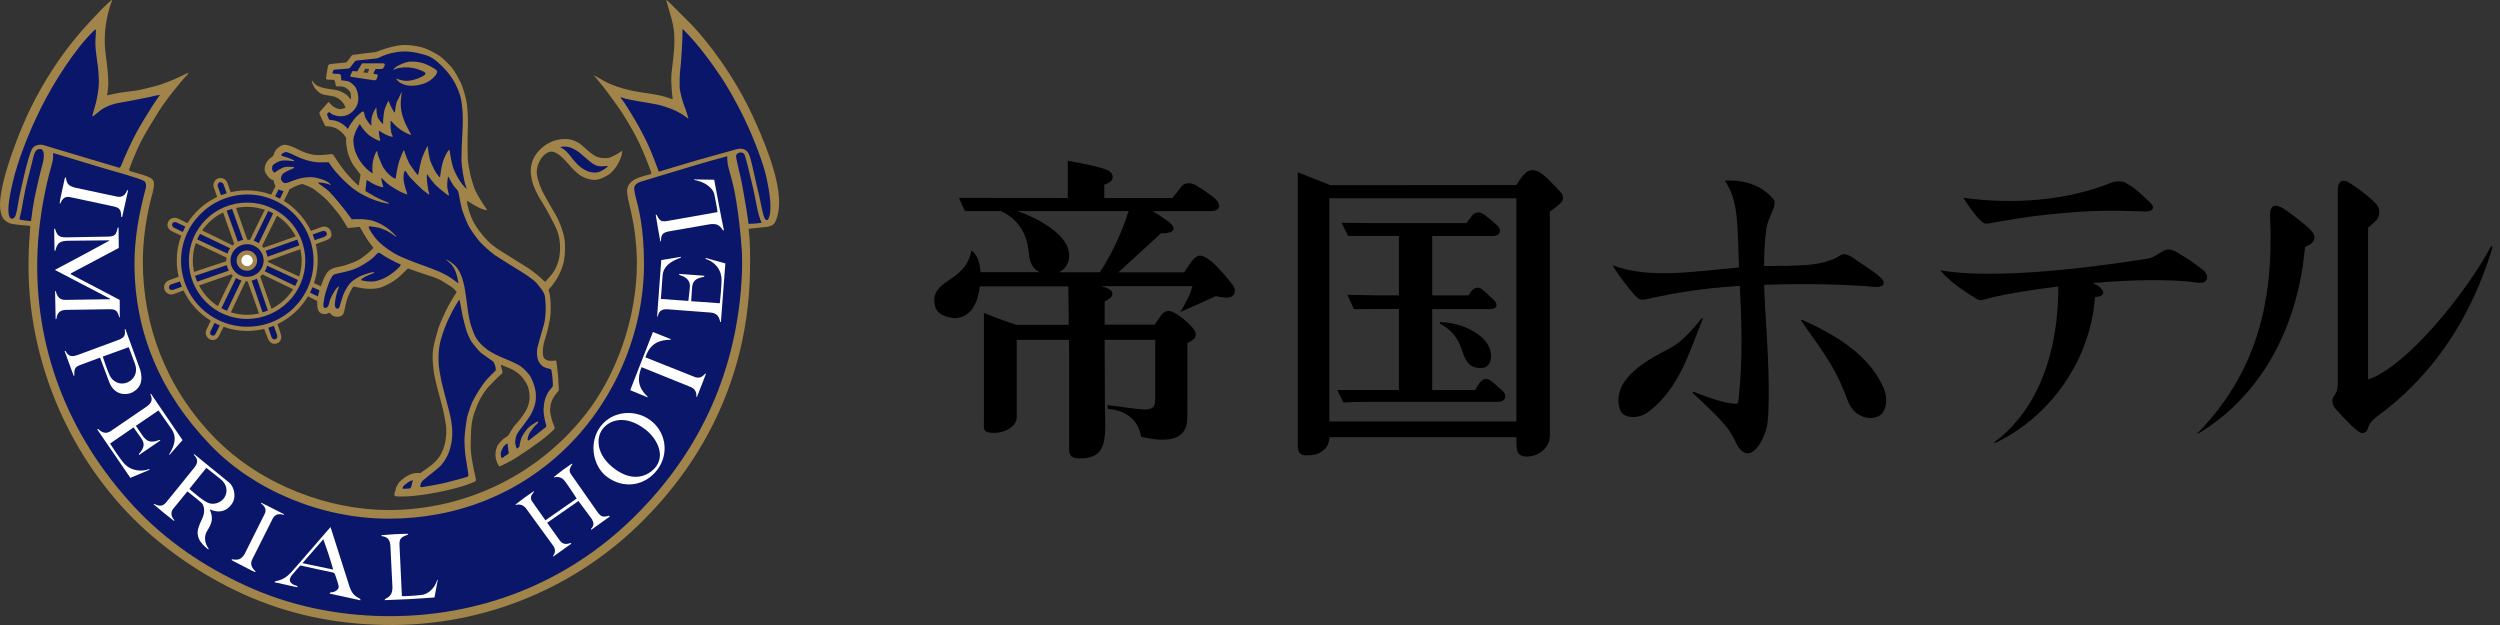 <svg width="224" height="56" viewBox="0 0 224 56" fill="none" xmlns="http://www.w3.org/2000/svg">
<rect x="0" y="0" width="224" height="56" fill="#333333" stroke="none"/>
<g clip-path="url(#clip0_4032_53557)">
<path d="M14.7 8.249C14.38 8.318 13.853 8.417 13.4 8.51C12.967 8.599 12.336 8.712 11.947 8.796C11.479 8.894 11.061 8.968 10.647 9.037C10.229 9.106 9.741 9.259 9.372 9.451C9.002 9.643 8.529 10.052 8.529 10.052C8.692 9.53 8.859 8.968 8.899 8.722C8.978 8.234 8.987 7.993 9.032 7.456C9.071 6.974 8.987 6.343 8.943 5.959C8.874 5.343 8.751 5.092 8.726 4.506C8.702 3.969 8.653 3.526 8.682 2.881C8.707 2.477 8.82 2.118 8.323 2.63C6.535 4.467 4.91 6.806 3.393 9.928C1.802 13.198 1.246 15.055 0.975 16.439C0.748 17.591 0.605 18.419 0.62 19.059C0.645 19.369 0.733 19.675 0.985 19.724C1.369 19.798 1.512 19.355 1.512 19.355C1.625 18.882 1.782 17.951 1.866 17.542C1.96 17.094 2.314 15.548 2.447 15.031C2.58 14.514 2.782 13.74 2.974 13.42C3.181 13.085 3.565 13.051 4.097 13.179L10.879 15.218C11.376 14.06 11.839 13.198 12.179 12.504C12.179 12.504 12.804 11.263 13.188 10.603C13.572 9.943 14.681 8.244 14.681 8.244L14.7 8.249Z" fill="#09166A"/>
<path d="M65.431 14.937C65.619 15.73 65.944 16.759 66.077 17.621C66.362 19.084 66.786 21.172 66.717 24.496C66.643 28.185 65.732 32.77 63.969 36.744C62.255 40.61 59.935 43.875 56.739 46.865C50.593 52.612 42.772 55.67 34.336 55.523C29.988 55.444 25.806 54.552 21.872 52.765C18.07 51.036 14.652 48.618 11.776 45.565C5.62 39.025 2.98 31.445 3.108 22.979C3.138 21.103 3.477 18.621 4.088 15.981C4.196 15.513 4.428 14.839 4.556 14.336C4.571 13.947 4.556 13.637 4.62 13.539L8.885 14.804C8.885 14.804 11.874 15.656 12.583 15.893C13.179 16.095 13.465 16.129 13.14 17.365C12.893 18.301 12.278 20.911 12.322 23.748C12.421 29.864 14.711 35.424 19.094 39.714C22.384 42.93 27.998 46.126 34.898 46.126C40.468 46.126 46.279 43.93 50.637 39.778C54.759 35.853 57.443 29.721 57.443 23.679C57.443 21.714 57.32 19.995 56.882 18.217C56.503 16.912 56.513 16.528 57.202 16.252C57.704 16.05 65.362 13.805 65.362 13.805C65.362 13.805 65.298 14.42 65.436 14.932L65.431 14.937Z" fill="#09166A"/>
<path d="M58.886 15.572C58.383 14.218 57.886 12.903 57.497 12.155C56.679 10.593 55.246 8.574 55.246 8.574C55.246 8.574 57.679 8.983 58.713 9.17C59.811 9.367 60.703 9.766 61.318 10.165C61.318 10.165 60.885 8.879 60.777 8.348C60.668 7.816 60.658 6.944 60.737 6.392C60.816 5.841 60.934 5.038 60.954 4.452C60.974 3.871 60.974 2.398 60.974 2.398C61.983 3.186 64.15 5.669 65.362 7.604C66.361 9.2 67.139 11.007 67.45 11.756C68.021 13.115 68.509 14.277 68.878 15.858C69.247 17.449 69.262 18.714 69.198 19.212C69.178 19.355 69.011 19.862 68.819 19.886C68.538 19.916 68.45 19.689 68.381 19.522C68.124 18.823 68.031 17.916 67.819 16.907C67.597 16.03 67.268 14.474 67.051 13.952C66.898 13.583 66.686 13.317 65.864 13.514L58.886 15.577V15.572Z" fill="#09166A"/>
<path d="M66.972 20.157C66.972 19.68 66.75 18.192 66.642 17.646C66.529 17.089 66.347 16.262 66.164 15.498C66.076 15.129 65.948 14.558 65.874 14.184C65.825 13.947 65.874 13.77 66.204 13.632C66.558 13.484 66.809 13.706 66.947 14.159C67.135 14.77 67.351 15.735 67.597 16.813C67.711 17.345 67.893 18.256 68.05 19.074C68.174 19.576 68.346 19.842 68.454 20.039C68.248 20.103 67.346 20.152 66.977 20.162L66.972 20.157Z" fill="#09166A"/>
<path d="M3.675 15.745C3.586 16.065 3.478 16.597 3.389 17.011C3.311 17.38 3.188 18.069 3.128 18.449C3.079 18.774 3.01 19.148 2.912 19.956C2.542 19.946 1.804 19.842 1.582 19.768C1.823 18.798 1.961 17.917 2.109 17.203C2.227 16.597 2.37 16.08 2.498 15.523C2.661 14.814 2.862 14.134 3.035 13.662C3.148 13.341 3.473 13.194 3.69 13.258C4.044 13.366 4.04 13.617 4.059 13.805C4.084 14.031 4.02 14.376 3.951 14.676C3.882 14.977 3.754 15.44 3.68 15.745H3.675Z" fill="#09166A"/>
<path d="M6.49 17.705C6.791 17.764 10.12 18.483 10.12 18.483C10.602 18.586 10.878 18.695 10.858 19.424L10.942 19.453L11.479 17.055L11.39 17.045C11.213 17.537 10.893 17.7 10.484 17.616L6.81 16.833C6.136 16.676 5.983 16.469 5.904 15.907L5.84 15.898C5.84 15.898 5.811 15.957 5.791 16.035C5.702 16.459 5.426 17.69 5.397 17.843C5.367 18.015 5.348 18.217 5.348 18.217H5.412C5.702 17.473 6.17 17.641 6.485 17.705H6.49Z" fill="white"/>
<path d="M5.93 27.766L9.496 27.712C10.367 27.677 10.505 27.766 10.678 28.431H10.732L10.727 26.875L6.344 24.575V24.496L10.643 22.216L10.623 20.389H10.545C10.417 21.009 10.328 21.201 9.619 21.201L6.29 21.26C5.349 21.295 5.162 21.236 4.93 20.502H4.852L4.886 22.457H4.965C5.127 21.723 5.398 21.571 6.216 21.571L9.786 21.531V21.571L7.521 22.797L4.935 24.176L4.955 24.205L9.855 26.761V26.811L5.846 26.87C5.398 26.87 5.137 26.648 4.999 26.092L4.935 26.082L4.985 28.603L5.053 28.579C5.117 27.988 5.418 27.776 5.925 27.766H5.93Z" fill="white"/>
<path d="M9.791 34.242C10.269 35.498 11.401 35.404 11.864 35.153C12.746 34.676 12.78 33.903 12.564 33.139L11.234 29.48L11.17 29.519C11.278 30.086 11.096 30.283 10.549 30.48L6.974 31.8C6.422 31.997 6.132 31.952 5.876 31.45H5.787L6.605 33.686L6.664 33.636C6.61 32.908 6.826 32.829 7.378 32.632L8.964 32.041L9.791 34.247V34.242ZM11.534 31.105C11.534 31.105 11.973 32.263 12.106 32.637C12.367 33.376 12.007 34.011 11.411 34.267C10.781 34.538 10.116 34.223 9.835 33.656C9.624 33.223 9.205 31.952 9.205 31.952L11.534 31.105Z" fill="white"/>
<path d="M11.227 41.639C10.779 41.196 9.863 39.743 9.863 39.743L11.966 38.295L12.651 39.261C12.961 39.719 12.981 40.078 12.454 40.669V40.773L14.374 39.462L14.301 39.413C13.483 39.733 13.188 39.536 12.843 39.128L12.173 38.157L14.202 36.774C14.202 36.774 14.695 37.468 15.364 38.433C15.837 39.123 15.699 39.842 15.162 40.694L15.177 40.773L16.354 39.433L13.518 35.267L13.478 35.35C13.749 35.877 13.478 36.178 13.158 36.414L9.957 38.601C9.524 38.896 9.194 38.812 8.79 38.433L8.711 38.473L11.681 42.816L13.404 42.092L13.365 42.028C12.685 42.294 11.759 42.171 11.232 41.639H11.227Z" fill="white"/>
<path d="M18.664 49.224L18.698 49.165C18.275 48.608 18.314 48.012 18.526 47.628C18.526 47.628 18.802 47.195 18.91 46.889C19.122 46.269 18.807 45.693 18.807 45.693L18.826 45.643C19.225 45.845 20.176 46.096 20.826 45.072C21.2 44.476 20.949 43.56 20.516 43.225L17.393 40.684L17.369 40.758C17.664 41.063 17.807 41.349 17.462 41.832C17.359 41.979 14.837 45.072 14.837 45.072C14.65 45.259 14.409 45.451 13.828 45.151L13.754 45.175C13.754 45.175 14.532 45.835 14.66 45.939C14.793 46.047 15.596 46.678 15.596 46.678L15.625 46.614C15.266 46.195 15.281 45.816 15.616 45.471L16.793 44.028C17.068 44.245 17.886 44.895 18.058 45.052C18.231 45.21 18.388 45.668 18.221 46.195C18.132 46.476 18.038 46.604 17.901 46.948C17.763 47.298 17.689 47.574 17.709 47.8C17.733 48.14 17.841 48.431 18.186 48.805C18.383 49.022 18.664 49.233 18.664 49.233V49.224ZM20.102 44.59C19.856 44.974 19.265 45.254 18.753 45.092C18.339 44.959 17.837 44.53 17.517 44.274C17.27 44.082 16.97 43.806 16.97 43.806L18.487 41.92C18.487 41.92 19.378 42.615 19.806 42.964C20.269 43.348 20.481 43.998 20.102 44.59Z" fill="white"/>
<path d="M31.316 52.558L29.617 47.229L29.282 47.608L26.706 50.578C25.997 51.371 25.657 51.917 24.668 52.08L24.594 52.169L26.642 52.622V52.508C25.889 52.311 25.815 51.932 26.175 51.509C26.465 51.169 26.741 50.844 26.908 50.666C26.908 50.666 28.11 50.928 28.41 50.996C28.711 51.065 29.809 51.292 29.809 51.292C29.809 51.292 29.952 51.317 30.011 51.45C30.046 51.528 30.346 52.405 30.351 52.582C30.351 52.696 30.277 52.799 30.178 52.883C30.09 52.957 29.957 53.026 29.849 53.045C29.785 53.06 29.592 53.09 29.592 53.09L29.519 53.183L32.286 53.789V53.671C31.838 53.415 31.577 53.296 31.316 52.563V52.558ZM27.101 50.455L28.972 48.317C28.972 48.317 29.292 49.224 29.43 49.637C29.617 50.184 29.853 51.036 29.853 51.036L27.096 50.455H27.101Z" fill="white"/>
<path d="M37.758 53.306C37.187 53.38 36.128 53.434 36.01 53.409L35.793 48.8C35.764 48.194 36.034 48.105 36.547 47.904L36.556 47.825C36.556 47.825 35.818 47.84 35.374 47.864C34.941 47.889 34.178 47.953 34.178 47.953L34.193 48.036C34.631 48.086 34.926 48.273 34.976 48.849L35.163 52.621C35.153 53.094 35.069 53.414 34.493 53.675L34.463 53.774C34.463 53.774 36.108 53.71 36.704 53.68C37.3 53.651 38.93 53.533 38.93 53.533L39.226 51.937L39.172 51.962C38.935 52.764 38.329 53.242 37.758 53.316V53.306Z" fill="white"/>
<path d="M53.661 46.057L51.188 42.526C51.026 42.309 50.932 42.078 51.277 41.595L51.248 41.536C51.248 41.536 50.632 41.959 50.42 42.117C50.208 42.275 49.627 42.733 49.627 42.733L49.696 42.782C49.908 42.688 50.263 42.742 50.504 42.984C50.735 43.22 51.671 44.668 51.671 44.668L48.869 46.618L47.692 44.949C47.475 44.653 47.569 44.392 47.835 44.072V43.998C47.835 43.998 47.194 44.446 46.978 44.604C46.756 44.761 46.17 45.215 46.17 45.215L46.254 45.234C46.633 45.131 46.938 45.308 47.13 45.55L49.598 48.943C49.775 49.228 49.775 49.514 49.548 49.824L49.558 49.878L51.203 48.706L51.1 48.652C50.75 48.79 50.42 48.785 50.159 48.431L49.026 46.84L51.829 44.89L53.02 46.495C53.213 46.82 53.252 47.081 52.966 47.367V47.48L54.646 46.273L54.557 46.209C54.045 46.367 53.882 46.273 53.675 46.057H53.661Z" fill="white"/>
<path d="M58.244 37.63C56.934 36.675 54.915 36.769 53.817 38.197C52.728 39.615 53.108 41.738 54.339 42.688C55.866 43.865 57.821 43.55 58.919 42.058C60.007 40.575 59.628 38.64 58.244 37.63ZM58.658 41.949C58.052 42.639 56.718 43.264 55.023 41.974C53.388 40.728 53.403 39.221 53.994 38.443C54.634 37.596 56.068 37.138 57.811 38.468C58.727 39.167 59.746 40.723 58.663 41.954L58.658 41.949Z" fill="white"/>
<path d="M63.194 33.474C62.913 33.779 62.667 33.932 62.239 33.774L57.826 32.016C58.161 31.041 58.742 30.455 60.072 30.445L60.111 30.391L58.501 29.75L56.467 34.961L58.028 35.601V35.537C57.122 34.705 57.097 33.873 57.481 32.897L61.943 34.7C62.362 34.892 62.416 35.296 62.401 35.552L62.441 35.586L63.258 33.488L63.194 33.479V33.474Z" fill="white"/>
<path d="M22.708 49.908C22.846 49.637 24.437 46.461 24.437 46.461C24.614 46.141 24.9 45.973 25.407 46.131L25.456 46.077L23.407 45.038L23.393 45.102C23.787 45.427 23.895 45.693 23.703 46.067L21.915 49.642C21.605 50.164 21.29 50.199 20.793 50.11L20.738 50.174C20.738 50.174 20.842 50.243 20.96 50.302C21.354 50.509 22.383 51.041 22.526 51.11C22.684 51.189 22.871 51.267 22.871 51.267L22.895 51.199C22.255 50.608 22.565 50.194 22.708 49.908Z" fill="white"/>
<path d="M64.007 17.419C64.12 17.981 64.292 18.882 64.287 19.005L59.801 19.798C59.205 19.896 59.092 19.759 58.821 19.232H58.752C58.752 19.232 58.87 19.99 58.949 20.428C59.023 20.857 59.166 21.63 59.166 21.63L59.225 21.605C59.23 21.029 59.353 20.852 59.919 20.734L63.637 20.088C64.105 20.039 64.44 20.084 64.765 20.625L64.864 20.64C64.864 20.64 64.534 19.03 64.43 18.444C64.327 17.858 63.992 16.104 63.992 16.104L62.175 16.075L62.204 16.124C63.027 16.257 63.864 16.764 64.002 17.424L64.007 17.419Z" fill="white"/>
<path d="M64.637 24.772C64.701 25.397 64.494 27.17 64.494 27.17L61.928 26.988L62.012 25.762C62.061 25.21 62.303 24.93 63.081 24.806L63.12 24.708L60.855 24.54L60.87 24.634C61.667 24.875 61.85 25.255 61.81 25.767C61.795 25.988 61.677 26.963 61.677 26.963L59.215 26.786C59.215 26.786 59.274 25.846 59.367 24.678C59.431 23.91 60.018 23.427 60.998 23.088L61.017 23.009L59.249 23.304L58.875 28.387L58.934 28.347C59.057 27.761 59.422 27.692 59.816 27.712L63.652 28.003C64.174 28.047 64.415 28.283 64.529 28.84L64.593 28.855L64.992 23.6L63.209 23.107L63.248 23.206C63.943 23.427 64.543 24.033 64.622 24.777L64.637 24.772Z" fill="white"/>
<path d="M24.615 29.081L24.945 29.894C24.974 29.968 25.122 30.366 24.753 30.519C24.453 30.642 24.265 30.411 24.196 30.224L23.842 29.357L24.61 29.081H24.615Z" fill="#09166A"/>
<path d="M23.131 24.807L24.219 27.87L23.446 28.165L22.357 25.097L23.131 24.807Z" fill="#09166A"/>
<path d="M20.936 18.562L22 21.541L21.212 21.802L20.113 18.867L20.936 18.562Z" fill="#09166A"/>
<path d="M19.658 17.626L19.343 16.799C19.293 16.656 19.333 16.336 19.584 16.237C19.889 16.119 20.086 16.35 20.14 16.493L20.456 17.345L19.663 17.621L19.658 17.626Z" fill="#09166A"/>
<path d="M27.991 25.589L28.582 25.865C28.701 25.919 28.799 26.042 28.705 26.358C28.587 26.747 28.548 26.771 28.366 26.688L27.637 26.328L27.991 25.589Z" fill="#09166A"/>
<path d="M23.91 23.659L26.816 25.003L26.461 25.786L23.561 24.412L23.91 23.659Z" fill="#09166A"/>
<path d="M17.893 20.768L20.803 22.177L20.439 22.91L17.523 21.507L17.893 20.768Z" fill="#09166A"/>
<path d="M16.375 20.96L15.533 20.512C15.395 20.443 15.174 20.211 15.307 19.98C15.449 19.734 15.735 19.768 15.873 19.837L16.71 20.246L16.37 20.96H16.375Z" fill="#09166A"/>
<path d="M27.895 20.925L28.786 20.605C28.86 20.576 29.259 20.428 29.411 20.797C29.535 21.098 29.303 21.285 29.116 21.354L28.17 21.699L27.895 20.925Z" fill="#09166A"/>
<path d="M23.66 22.422L26.679 21.383L26.935 22.112L23.936 23.151L23.66 22.422Z" fill="#09166A"/>
<path d="M17.34 24.629L20.373 23.575L20.703 24.388L17.67 25.476L17.34 24.629Z" fill="#09166A"/>
<path d="M16.433 25.851L15.547 26.141C15.404 26.19 15.079 26.161 14.98 25.91C14.862 25.604 15.108 25.427 15.251 25.378L16.152 25.058L16.428 25.851H16.433Z" fill="#09166A"/>
<path d="M24.461 17.567L24.756 17.005C24.786 16.931 24.889 16.71 25.259 16.863C25.559 16.991 25.604 17.119 25.52 17.296L25.205 17.912L24.466 17.562L24.461 17.567Z" fill="#09166A"/>
<path d="M22.531 21.59L23.935 18.744L24.668 19.113L23.314 21.994L22.531 21.59Z" fill="#09166A"/>
<path d="M19.66 27.658L21.064 24.747L21.827 25.092L20.463 28.022L19.66 27.658Z" fill="#09166A"/>
<path d="M19.867 29.17L19.424 30.017C19.36 30.154 19.138 30.317 18.901 30.189C18.645 30.051 18.67 29.765 18.734 29.628L19.138 28.81L19.867 29.165V29.17Z" fill="#09166A"/>
<path d="M22.153 17.272C18.784 17.272 16.051 19.995 16.051 23.359C16.051 26.722 18.784 29.446 22.153 29.446C25.521 29.446 28.254 26.722 28.254 23.359C28.254 19.995 25.521 17.272 22.153 17.272ZM22.138 28.48C19.355 28.48 17.046 26.136 17.046 23.354C17.046 20.571 19.365 18.262 22.148 18.262C24.93 18.262 27.23 20.571 27.23 23.354C27.23 26.136 24.92 28.48 22.138 28.48Z" fill="#09166A"/>
<path d="M22.172 21.777C21.295 21.777 20.566 22.477 20.566 23.353C20.566 24.23 21.271 24.924 22.147 24.924C23.024 24.924 23.738 24.23 23.738 23.353C23.738 22.477 23.044 21.777 22.167 21.777H22.172ZM22.133 24.171C21.684 24.171 21.32 23.806 21.32 23.353C21.32 22.9 21.684 22.536 22.133 22.536C22.581 22.536 22.945 22.905 22.945 23.353C22.945 23.801 22.581 24.171 22.133 24.171Z" fill="#09166A"/>
<path d="M22.723 23.339C22.723 23.664 22.462 23.925 22.137 23.925C21.812 23.925 21.551 23.664 21.551 23.339C21.551 23.014 21.812 22.753 22.137 22.753C22.462 22.753 22.723 23.014 22.723 23.339Z" fill="white"/>
<path d="M28.863 27.327C28.898 27.032 28.977 26.584 29.115 26.072C29.238 25.614 29.637 24.688 29.77 24.574C29.922 24.446 30.42 24.387 30.75 24.313C31.188 24.215 31.799 23.998 31.961 23.919C32.596 23.619 32.99 23.333 33.286 23.092C33.567 22.866 33.902 22.545 33.902 22.545C33.902 22.545 34.172 22.698 34.37 22.831C34.566 22.964 34.896 23.156 35.221 23.309C35.497 23.442 36.073 23.722 36.073 23.722C36.073 23.722 35.783 24.052 35.532 24.264C35.33 24.432 34.936 24.747 34.566 24.959C34.163 25.195 33.586 25.348 32.941 25.288C32.286 25.229 32.232 25.077 32.232 25.077C32.232 25.077 32.232 25.013 32.444 24.88C32.68 24.727 33.409 24.451 33.409 24.451C33.409 24.451 33.02 24.53 32.66 24.658C32.473 24.727 31.976 24.959 31.744 25.141C31.419 25.397 31.188 25.825 30.986 26.209C30.779 26.608 30.735 26.855 30.597 27.293C30.499 27.603 30.42 27.879 30.159 27.776C29.863 27.657 29.888 27.362 29.908 27.027C29.932 26.633 30.208 25.934 30.208 25.934C30.208 25.934 29.932 26.342 29.799 26.672C29.666 27.002 29.538 27.396 29.42 27.569C29.302 27.736 28.809 27.835 28.863 27.323V27.327Z" fill="#09166A"/>
<path d="M38.661 43.624C39.227 43.54 40.207 43.334 40.961 43.122C41.635 42.93 42.088 42.723 42.088 42.723C42.088 42.723 42.034 42.216 41.946 41.723C41.837 41.147 41.709 40.354 41.729 39.448C41.748 38.492 41.921 37.872 42.074 37.118C42.212 36.439 42.748 35.459 42.965 35.134C43.251 34.705 43.6 34.183 43.876 33.878C44.073 33.656 44.526 33.287 44.566 33.188C44.63 33.031 44.378 32.469 44.275 32.361C44.172 32.248 43.97 32.159 43.694 31.967C43.236 31.647 42.773 31.179 42.615 30.977C42.349 30.647 42.103 30.209 41.97 29.874C41.847 29.574 41.684 29.052 41.62 28.746C41.556 28.441 41.384 27.732 41.335 27.362C41.286 26.978 41.3 26.796 41.197 26.791C41.005 26.781 40.66 27.555 40.389 28.057C40.104 28.584 39.754 29.337 39.532 30.15C39.316 30.962 39.232 31.544 39.222 32.115C39.212 32.824 39.37 33.77 39.459 34.099C39.547 34.429 39.675 35.011 39.788 35.39C39.872 35.67 40.123 36.636 40.242 37.192C40.424 38.049 40.453 38.468 40.424 38.975C40.389 39.517 40.301 39.935 40.163 40.349C40.03 40.743 39.887 41.034 39.557 41.462C39.281 41.822 38.981 42.029 38.552 42.373C38.355 42.536 37.878 42.841 37.695 43.117C37.513 43.398 37.365 43.821 37.769 43.767C38.242 43.703 38.67 43.619 38.67 43.619L38.661 43.624Z" fill="#09166A"/>
<path d="M54.804 14.764C54.804 14.764 54.262 14.809 53.917 14.789C53.627 14.774 53.376 14.656 53.085 14.498C52.795 14.341 52.519 14.095 52.209 13.809C51.898 13.518 51.504 13.228 51.169 13.114C50.588 12.918 49.973 13.159 49.973 13.159C49.973 13.159 50.524 13.508 50.879 13.912C51.081 14.144 51.268 14.548 51.903 15.045C52.287 15.345 52.716 15.567 53.1 15.587C53.504 15.606 53.74 15.533 53.972 15.419C54.282 15.267 54.799 14.769 54.799 14.769L54.804 14.764Z" fill="#09166A"/>
<path d="M31.843 13.957C32.04 14.38 32.321 14.799 32.587 15.05C32.784 15.237 33.02 15.498 33.493 15.676C33.493 15.676 33.434 15.114 33.464 14.745C33.488 14.459 33.744 13.735 33.744 13.735C33.744 13.735 33.73 14.075 34.055 14.745C34.281 15.213 34.414 15.375 34.719 15.681C35.025 15.986 35.448 16.139 35.448 16.139L35.557 16.07C35.557 16.07 35.562 15.809 35.581 15.612C35.606 15.415 35.749 14.809 35.837 14.504C35.926 14.198 36.148 13.721 36.148 13.721C36.148 13.721 36.256 14.031 36.364 14.316C36.473 14.602 36.635 14.883 36.916 15.277C37.202 15.671 37.374 15.819 37.374 15.819L37.561 15.789C37.561 15.789 37.576 15.301 37.709 14.829C37.832 14.395 37.989 13.804 38.221 13.464C38.221 13.464 38.319 14.272 38.625 14.952C38.93 15.627 39.368 16.02 39.368 16.02L39.546 15.966C39.546 15.966 39.516 15.375 39.654 14.888C39.871 14.12 40.196 13.607 40.196 13.607C40.196 13.607 40.166 13.888 40.329 14.484C40.491 15.08 40.802 16.035 41.368 16.631C41.732 17.01 42.112 17.321 41.841 16.607C41.737 16.336 41.708 15.971 41.639 15.567C41.575 15.178 41.511 14.508 41.511 14.016C41.511 13.445 41.55 12.637 41.59 11.938C41.619 11.391 41.614 10.608 41.59 10.14C41.56 9.589 41.511 8.801 41.166 7.85C40.959 7.274 40.363 6.496 40.023 6.117C39.615 5.659 39.27 5.363 38.694 5.028C38.044 4.649 37.241 4.467 36.586 4.432C36.138 4.408 35.734 4.398 35.099 4.546C34.828 4.61 34.074 4.92 33.513 5.053C33.232 5.117 32.873 5.186 32.429 5.22C31.986 5.255 31.779 5.161 31.563 5.491C31.351 5.816 31.302 6.003 30.829 6.053C30.356 6.102 30.002 6.097 29.888 6.127C29.775 6.161 29.652 6.328 29.617 6.575C29.583 6.821 29.681 6.772 29.878 6.757C30.075 6.742 30.336 6.791 30.351 6.885C30.376 7.047 30.317 7.274 30.528 7.308C30.868 7.363 31.129 7.299 31.533 7.653C31.661 7.84 31.829 8.047 31.912 8.313C31.996 8.594 32.011 8.825 31.966 9.057C31.917 9.308 31.853 9.549 31.587 9.869C31.469 10.012 31.114 10.258 30.799 10.327C30.435 10.411 30.09 10.352 29.76 10.18C29.43 10.007 29.534 9.879 29.307 10.076C29.159 10.199 29.184 10.258 29.273 10.446C29.396 10.711 29.48 10.81 29.48 10.81C29.48 10.81 30.061 10.775 30.578 11.13C30.839 11.307 30.982 11.435 31.164 11.642C31.164 11.642 31.311 11.381 31.489 11.12C31.701 10.81 31.834 10.628 32.035 10.426C32.203 10.258 32.508 10.056 32.508 10.056C32.508 10.056 32.587 10.52 32.848 10.879C33.109 11.239 33.232 11.342 33.232 11.342L33.345 11.258C33.345 11.258 33.301 10.913 33.355 10.618C33.429 10.214 33.651 9.835 33.651 9.835C33.651 9.835 33.651 10.283 33.808 10.623C33.951 10.933 34.301 11.194 34.301 11.194L34.385 11.11C34.385 11.11 34.365 10.938 34.399 10.613C34.434 10.288 34.547 9.766 34.611 9.603C34.675 9.441 34.788 9.214 34.788 9.214C34.788 9.214 34.921 9.564 35.049 9.786C35.207 10.061 35.438 10.239 35.438 10.239C35.438 10.239 35.458 9.781 35.542 9.456C35.626 9.131 35.892 8.589 35.892 8.589C35.892 8.589 35.788 9.323 35.828 9.682C35.872 10.126 36.162 11.007 36.34 11.317C36.517 11.627 36.753 12.031 36.753 12.031C36.753 12.031 36.33 11.879 35.931 11.593C35.596 11.352 35.325 11.101 35.049 10.78L34.961 10.81C34.961 10.81 34.941 11.135 34.951 11.504C34.966 11.893 35.128 12.209 35.128 12.209C35.128 12.209 34.764 12.164 34.488 11.982C34.212 11.8 33.986 11.637 33.986 11.637L33.887 11.711C33.887 11.711 33.858 11.928 33.882 12.105C33.941 12.568 34.059 12.662 33.71 12.465C33.242 12.199 33.006 12.026 32.779 11.751C32.553 11.475 32.252 11.061 32.252 11.061C32.252 11.061 32.099 11.135 31.942 11.411C31.789 11.677 31.543 12.278 31.563 12.716C31.577 13.154 31.651 13.548 31.848 13.972L31.843 13.957ZM34.148 6.082C34.065 6.082 33.69 6.062 33.547 6.062C33.449 6.062 33.4 6.215 33.345 6.338C33.252 6.54 33.163 6.683 33.567 6.722C33.794 6.742 33.715 6.85 33.661 6.974C33.572 7.176 33.498 7.062 33.109 7.013C32.794 6.974 32.42 6.934 31.902 6.865C31.642 6.831 31.558 6.88 31.528 6.816C31.499 6.757 31.568 6.614 31.642 6.496C31.666 6.456 32.099 6.575 32.178 6.461C32.301 6.289 32.321 6.171 32.434 5.93C32.518 5.742 32.543 5.762 33.109 5.782C33.631 5.801 34.084 5.782 34.261 5.801C34.365 5.811 34.266 6.072 34.153 6.077L34.148 6.082ZM38.748 6.915C38.59 7.067 38.329 7.22 37.985 7.372C37.699 7.501 37.399 7.574 37.034 7.584C36.576 7.599 36.35 7.54 36.064 7.437C35.887 7.372 35.537 7.126 35.65 7.171C35.759 7.21 35.956 7.279 36.221 7.318C36.487 7.353 36.832 7.328 37.167 7.24C37.507 7.146 37.925 6.949 38.083 6.811C38.339 6.599 38.305 6.491 38.024 6.338C37.802 6.215 37.566 6.127 37.325 6.067C37.118 6.018 36.877 5.959 36.655 5.954C36.423 5.949 36.256 5.944 36.034 5.974C35.877 5.998 35.877 5.998 35.498 6.092C35.867 5.87 35.847 5.87 36.143 5.782C36.483 5.673 36.852 5.619 37.162 5.649C37.6 5.688 37.896 5.777 38.162 5.88C38.517 6.018 38.807 6.2 38.974 6.373C39.053 6.456 39.053 6.614 38.753 6.915H38.748Z" fill="#09166A"/>
<path d="M47.215 37.488C47.53 37.074 47.826 36.34 47.904 35.852C47.964 35.508 47.924 35.286 47.835 34.868C47.752 34.478 47.693 34.119 47.417 33.76C47.092 33.341 46.836 33.001 46.511 32.784C46.127 32.528 45.629 32.351 45.161 32.169C44.782 32.026 44.196 31.77 43.802 31.514C43.309 31.194 42.975 30.805 42.679 30.44C42.403 30.095 42.088 29.194 41.965 28.534C41.783 27.569 41.694 26.491 41.546 25.698C41.408 24.964 41.143 24.348 40.803 23.93C40.626 23.713 40.266 23.457 40.266 23.457C40.266 23.457 40.65 23.723 40.896 24.412C41.039 24.816 41.064 25.008 41.167 25.535C41.167 25.535 40.492 25.028 40.128 24.796C39.847 24.624 39.296 24.358 38.926 24.2C38.626 24.067 37.961 23.826 37.385 23.614C36.828 23.407 35.873 23.068 35.08 22.605C34.504 22.265 33.888 21.679 33.573 21.344C33.297 21.044 32.913 20.477 32.962 20.305C33.007 20.147 33.184 20.157 33.376 20.187C33.627 20.226 34.011 20.334 34.317 20.448C34.716 20.59 35.331 21.024 35.267 20.96C35.129 20.817 34.878 20.605 34.548 20.384C34.203 20.147 33.849 19.99 33.504 19.872C33.13 19.739 32.662 19.665 32.283 19.665C31.904 19.665 31.5 19.803 31.396 19.674C31.347 19.61 30.653 18.64 30.426 18.315C30.249 18.059 29.638 17.439 29.289 17.109C28.939 16.779 28.614 16.537 28.451 16.434C28.294 16.331 28.555 16.222 28.84 16.271C28.978 16.296 29.382 16.409 29.382 16.409C29.382 16.409 29.141 16.227 28.88 16.124C28.624 16.025 28.323 16.015 27.826 15.966C27.462 15.932 26.984 16.035 26.738 16.114C26.408 16.217 26.009 16.434 25.748 16.528C25.349 16.675 25.083 16.262 24.97 16.099C24.832 15.902 24.979 15.621 25.063 15.429C25.137 15.262 25.511 15.119 25.511 15.119C25.511 15.119 25.014 15.296 24.876 15.38C24.797 15.429 24.694 15.513 24.615 15.582C24.423 15.74 24.305 15.41 24.191 15.188C24.127 15.065 24.157 14.932 24.231 14.799C24.31 14.646 24.477 14.489 24.645 14.39C24.728 14.346 24.955 14.208 25.102 14.159C25.314 14.09 25.684 14.154 25.684 14.154C25.58 14.114 25.418 14.055 25.324 14.036C25.255 14.026 25.235 13.996 25.181 13.976C24.915 13.883 24.994 13.735 25.083 13.671C25.393 13.454 25.531 13.464 25.723 13.528C25.886 13.582 26.137 13.716 26.388 13.834C26.664 13.967 26.959 14.095 27.466 14.223C27.944 14.346 28.235 14.39 28.648 14.39C29.062 14.39 29.343 14.37 29.343 14.37C29.343 14.37 29.609 14.695 29.756 14.907C29.963 15.208 30.279 15.587 30.633 15.922C31.017 16.286 32.066 17.109 32.45 17.306C32.879 17.522 33.568 17.788 33.918 17.916C34.218 18.025 34.282 18.03 34.583 18.079C34.583 18.079 34.371 18 34.085 17.867C33.869 17.769 33.475 17.591 33.228 17.463C33.066 17.38 32.79 17.256 32.608 17.148L32.761 15.981C32.761 15.981 33.14 16.158 33.544 16.385C33.947 16.616 34.218 16.67 34.218 16.67C34.218 16.67 34.095 16.399 34.056 15.981C34.016 15.562 34.164 15.754 34.46 16.05C34.79 16.375 35.115 16.557 35.484 16.818C35.853 17.079 36.297 17.232 36.297 17.232C36.297 17.232 36.011 16.424 36.055 15.877C36.1 15.331 36.173 15.223 36.173 15.223H36.405C36.405 15.223 36.902 15.858 37.163 16.183C37.488 16.587 38.311 17.237 38.311 17.237C38.311 17.237 38.109 16.385 38.133 15.991C38.153 15.597 38.178 15.444 38.178 15.444L38.271 15.4C38.271 15.4 38.601 15.956 38.853 16.227C39.094 16.493 39.581 16.976 40.079 17.34C40.079 17.34 39.961 16.779 39.956 16.301C39.956 15.966 40.094 15.681 40.094 15.681L40.227 15.636C40.227 15.636 40.384 16.065 40.581 16.37C40.778 16.675 41.162 17.099 41.162 17.099C41.207 17.458 41.31 17.976 41.448 18.571C41.576 19.128 41.812 19.66 42.014 20.069C42.221 20.487 42.566 21.029 43.162 21.674C43.723 22.285 44.452 22.758 44.866 23.038C45.275 23.319 45.831 23.664 46.555 24.107C47.284 24.555 47.826 24.865 48.244 25.348C48.594 25.752 48.81 25.993 48.948 26.441C49.086 26.894 49.106 27.402 49.032 28.145C48.968 28.761 48.781 29.445 48.599 30.105C48.471 30.568 48.274 31.051 48.259 31.794C48.249 32.287 48.525 32.538 48.801 32.74C49.057 32.927 49.505 32.927 49.505 32.927C49.505 32.927 49.559 33.228 49.613 33.454C49.643 33.572 49.653 33.902 49.667 34.035C49.682 34.168 49.707 34.641 49.707 34.641C49.707 34.641 49.465 34.868 49.249 35.183C49.101 35.399 48.919 35.838 48.87 36.261C48.82 36.69 48.84 37.187 48.924 37.586C49.008 37.98 49.136 38.167 49.111 38.197C48.924 38.399 48.633 38.605 48.476 38.724C48.338 38.827 47.717 39.29 47.505 39.438C47.294 39.586 47.131 39.561 47.21 39.251C47.373 38.601 47.752 38.197 48.072 37.911C48.175 37.822 47.638 38.093 47.466 38.315C47.289 38.536 46.969 38.896 46.87 39.152C46.777 39.394 46.737 39.556 46.737 39.704C46.737 39.797 46.722 39.989 46.722 39.989L46.235 40.369C46.235 40.369 46.058 39.98 46.058 39.709C46.058 39.438 45.979 39.113 46.343 38.615C46.708 38.118 46.924 37.872 47.22 37.483L47.215 37.488Z" fill="#09166A"/>
<path d="M45.544 39.566C45.544 39.566 45.087 39.778 44.939 40.073C44.791 40.369 44.707 40.694 44.791 40.974C44.821 41.068 44.889 41.201 45.185 41.024C45.48 40.841 45.707 40.645 45.707 40.645L45.544 39.566Z" fill="#09166A"/>
<path d="M37.187 42.87L36.926 43.836C36.926 43.836 36.37 43.934 36.207 43.914C36.045 43.9 35.882 43.949 35.946 43.688C36.01 43.427 36.178 43.284 36.537 43.082C36.798 42.934 37.192 42.87 37.192 42.87H37.187Z" fill="#09166A"/>
<path d="M58.191 15.635C57.728 15.743 57.161 15.911 56.915 16.054C56.482 16.295 56.053 16.674 56.221 17.487C56.24 17.797 56.57 18.974 56.753 20.028C56.999 21.441 57.068 22.835 57.068 23.52C57.068 28.681 55.118 33.739 52.502 37.078C48.105 42.692 41.56 45.676 34.891 45.701C29.494 45.721 23.392 43.46 19.275 39.269C14.759 34.664 12.833 29.031 12.799 23.584C12.784 21.446 13.134 19.181 13.69 17.216C13.857 16.517 13.857 16.182 13.528 15.97C13.168 15.739 12.479 15.576 11.666 15.335C11.582 15.31 11.568 15.251 11.577 15.177C11.676 14.827 12.218 13.503 12.651 12.641C12.951 12.045 13.823 10.607 14.183 10.04C14.527 9.499 15.089 8.691 15.734 7.923C15.96 7.647 16.468 7.007 16.783 6.701C16.97 6.519 16.827 6.534 16.783 6.554C16.556 6.657 15.887 7.002 15.246 7.258C14.68 7.485 14.119 7.686 13.587 7.8C13.143 7.893 12.754 8.036 12.119 8.125C11.676 8.184 11.233 8.238 10.839 8.292C10.459 8.346 9.977 8.46 9.588 8.548C9.667 8.1 9.726 7.746 9.701 7.199C9.681 6.756 9.652 6.337 9.598 5.874C9.529 5.278 9.425 4.663 9.391 3.998C9.351 3.21 9.44 2.264 9.617 1.466C9.726 0.974 9.923 0.304 10.051 0.048C10.075 -0.041 9.972 0.028 9.972 0.028C9.972 0.028 9.337 0.57 8.967 0.979C8.199 1.831 5.259 4.564 2.723 9.735C1.856 11.503 0.802 14.281 0.349 16.103C-0.139 18.083 -0.05 18.91 0.236 19.496C0.373 19.777 0.782 19.989 0.955 20.033C1.181 20.087 1.57 20.141 1.841 20.161C2.087 20.181 2.609 20.225 2.703 20.24C2.727 20.24 2.663 21.033 2.619 21.634C2.585 22.077 2.57 22.776 2.565 23.042C2.343 31.34 5.574 39.708 11.321 45.824C14.261 48.951 18.063 51.547 21.782 53.226C25.815 55.048 30.026 55.92 34.478 55.994C43.111 56.147 51.227 52.832 57.181 47.07C63.342 41.111 67.031 33.364 67.198 24.387C67.223 23.012 67.228 21.85 67.08 20.496C67.572 20.442 67.848 20.412 68.114 20.392C68.301 20.378 68.538 20.353 68.705 20.328C68.912 20.294 69.281 20.245 69.459 19.885C69.808 19.181 70.045 17.93 69.429 15.615C68.823 13.325 67.567 10.577 66.878 9.238C64.962 5.529 62.544 2.742 61.623 1.865C61.008 1.274 60.097 0.319 59.85 0.107C59.629 -0.085 59.717 0.092 59.717 0.092C59.717 0.092 59.983 1.013 60.166 1.663C60.397 2.491 60.426 3.057 60.426 3.683C60.426 4.308 60.343 5.116 60.294 5.495C60.234 5.958 60.121 6.815 60.141 7.258C60.161 7.686 60.205 8.44 60.274 8.883C59.968 8.819 59.648 8.676 59.313 8.598C58.895 8.499 58.575 8.44 58.25 8.396C57.669 8.312 57.038 8.223 56.393 8.075C55.6 7.893 54.768 7.598 54.33 7.366C54.069 7.228 54.059 7.233 53.197 6.721C53.197 6.721 53.862 7.544 54.113 7.854C54.364 8.164 55.251 9.381 55.521 9.775C55.896 10.321 56.61 11.508 57.038 12.335C57.319 12.877 57.821 13.99 58.279 15.251C58.343 15.473 58.457 15.556 58.196 15.63L58.191 15.635ZM67.07 20.062C67.016 19.802 66.893 18.698 66.809 18.334C66.661 17.438 66.45 16.27 66.336 15.798C66.208 15.271 66.046 14.571 65.962 14.128C65.883 13.739 66.223 13.646 66.425 13.66C66.509 13.665 66.671 13.734 66.73 13.902C66.849 14.236 67.174 15.537 67.336 16.27C67.558 17.117 67.73 18.127 67.809 18.477C67.892 18.969 68.085 19.624 68.237 19.959C68.035 20.003 67.474 20.053 67.075 20.053L67.07 20.062ZM13.493 9.75C13.129 10.341 12.626 11.124 12.159 12.001C11.794 12.685 11.257 13.838 10.824 14.906C10.824 14.906 10.77 15.049 10.652 15.02C10.4 14.956 3.973 13.025 3.973 13.025C3.53 12.872 3.023 13.01 2.836 13.409C2.639 13.828 2.358 14.882 2.235 15.414C2.117 15.945 1.846 17.068 1.743 17.575C1.649 18.053 1.516 18.831 1.516 18.831C1.462 19.058 1.422 19.294 1.339 19.422C1.299 19.491 1.186 19.595 1.088 19.599C0.989 19.605 0.871 19.516 0.836 19.407C0.679 18.94 0.718 18.117 1.156 16.27C1.575 14.497 2.476 12.084 3.629 9.755C4.761 7.465 6.746 4.303 8.534 2.634C8.691 2.668 8.485 3.289 8.568 4.313C8.622 4.988 8.701 5.347 8.77 5.963C8.819 6.411 8.854 6.79 8.859 7.209C8.869 8.08 8.677 8.844 8.583 9.262C8.494 9.637 8.224 10.39 8.288 10.43C8.361 10.479 8.859 9.912 9.401 9.637C9.883 9.39 10.331 9.262 10.957 9.164C11.331 9.105 11.971 8.982 12.183 8.937C12.656 8.829 13.065 8.775 13.335 8.706C13.739 8.602 14.227 8.514 14.335 8.499C14.335 8.499 13.887 9.115 13.493 9.75ZM3.683 15.182C3.589 15.571 3.461 16.034 3.373 16.467C3.284 16.901 3.171 17.324 3.082 17.802C2.993 18.28 2.865 19.043 2.777 19.816C2.649 19.811 1.787 19.708 1.757 19.664C1.703 19.58 1.885 19.142 1.959 18.654C2.068 18.058 2.132 17.61 2.284 16.921C2.412 16.349 2.634 15.443 2.767 14.965C2.915 14.433 3.013 13.828 3.181 13.567C3.289 13.394 3.451 13.325 3.693 13.36C3.919 13.458 3.964 13.842 3.905 14.236C3.845 14.635 3.772 14.818 3.683 15.187V15.182ZM56.836 16.753C56.886 16.576 57.073 16.389 57.378 16.29C58.043 16.073 60.515 15.354 61.815 14.95C63.111 14.552 65.154 14 65.154 14C65.154 14 65.164 14.483 65.218 14.783C65.272 15.069 65.529 15.896 65.716 16.699C65.903 17.492 66.1 18.817 66.233 19.939C66.454 21.904 66.548 22.998 66.469 24.692C66.075 32.901 62.938 40.333 56.718 46.415C50.705 52.3 42.845 55.314 34.512 55.206C30.169 55.147 25.928 54.27 22.003 52.468C18.319 50.779 14.877 48.474 12.025 45.406C6.042 38.969 2.998 31.02 3.363 22.485C3.456 20.299 3.84 17.837 4.387 15.669C4.476 15.31 4.628 14.842 4.717 14.419C4.786 14.104 4.761 13.808 4.761 13.734C4.761 13.685 5.042 13.798 5.136 13.823C5.308 13.867 8.736 14.911 9.307 15.079C9.982 15.276 12.602 15.99 12.956 16.246C13.217 16.595 13.02 16.96 12.927 17.378C12.439 19.289 12.05 21.387 12.05 23.599C12.05 29.814 14.375 35.221 18.876 39.904C22.712 43.899 28.755 46.474 34.842 46.474C40.929 46.474 46.608 44.253 50.951 39.904C55.093 35.758 57.703 29.784 57.703 23.623C57.703 20.353 57.176 18.442 56.945 17.61C56.876 17.334 56.792 16.906 56.841 16.743L56.836 16.753ZM62.653 14.3C62.116 14.453 59.565 15.221 59.117 15.354C59.072 15.364 59.018 15.354 59.018 15.354C58.836 14.832 58.407 13.71 58.058 12.951C57.565 11.892 57.009 10.912 56.63 10.302C56.63 10.302 56.245 9.681 56.093 9.43C55.93 9.164 55.743 8.918 55.664 8.839C55.585 8.76 55.64 8.711 55.64 8.711C55.955 8.829 56.152 8.868 56.255 8.893C56.694 8.982 57.151 9.07 58.068 9.218C58.467 9.282 58.939 9.366 59.328 9.479C59.924 9.661 60.348 9.829 60.638 9.976C61.087 10.203 61.244 10.311 61.692 10.646C61.692 10.646 61.495 9.927 61.347 9.582C61.2 9.238 60.899 8.223 60.894 7.755C60.889 7.337 60.889 6.701 60.968 6.066C61.047 5.451 61.042 4.938 61.091 4.461C61.121 4.18 61.155 3.284 61.155 2.579C62.702 4.106 63.8 5.731 64.558 6.83C64.992 7.455 65.898 8.967 66.73 10.705C67.636 12.587 68.415 14.763 68.641 15.768C69.089 17.767 69.04 18.541 69.015 18.945C69.005 19.156 68.892 19.683 68.754 19.713C68.523 19.762 68.434 19.373 68.36 19.107C68.247 18.698 68.085 17.718 67.789 16.556C67.617 15.807 67.321 14.355 67.139 13.897C66.952 13.424 66.588 13.232 66.016 13.365C66.016 13.365 63.381 14.098 62.653 14.305V14.3Z" fill="#A18449"/>
<path d="M29.627 20.684C29.489 20.339 29.114 20.236 28.794 20.349C28.794 20.349 28.405 20.492 27.854 20.689C27.322 19.576 26.48 18.64 25.436 17.995L25.844 17.192C26.086 16.7 25.706 16.68 25.337 16.523C24.992 16.375 24.869 16.296 24.726 16.602C24.726 16.602 24.588 16.887 24.298 17.444C23.618 17.192 22.884 17.055 22.121 17.055C21.619 17.055 21.136 17.114 20.668 17.222C20.481 16.695 20.373 16.38 20.373 16.38C20.26 16.06 19.88 15.868 19.56 15.981L19.521 15.996C19.201 16.109 19.048 16.503 19.161 16.818L19.462 17.641C18.363 18.153 17.438 18.975 16.797 19.995C16.27 19.739 15.96 19.586 15.96 19.586C15.655 19.438 15.241 19.527 15.098 19.827L15.059 19.896C14.916 20.197 15.059 20.581 15.428 20.733L16.241 21.118C15.98 21.807 15.837 22.556 15.837 23.334C15.837 23.836 15.896 24.324 16.009 24.796C15.458 24.993 15.133 25.112 15.133 25.112C14.813 25.225 14.621 25.614 14.734 25.939L14.749 25.978C14.862 26.303 15.256 26.461 15.571 26.348L16.443 26.023C16.975 27.145 17.827 28.091 18.881 28.731C18.629 29.253 18.482 29.564 18.482 29.564C18.339 29.869 18.491 30.248 18.797 30.396L18.836 30.416C19.142 30.563 19.481 30.396 19.629 30.091L20.033 29.283C20.693 29.524 21.407 29.652 22.151 29.652C22.673 29.652 23.18 29.588 23.668 29.47L23.997 30.317C24.125 30.677 24.456 30.908 24.83 30.76C25.179 30.622 25.268 30.263 25.155 29.943C25.155 29.943 25.061 29.608 24.864 29.042C26.002 28.5 26.952 27.628 27.593 26.55L28.366 26.944C28.735 27.091 28.804 26.87 28.962 26.5C29.109 26.156 29.238 25.88 28.932 25.737C28.932 25.737 28.646 25.614 28.134 25.368C28.346 24.737 28.464 24.067 28.464 23.368C28.464 22.836 28.415 22.369 28.292 21.876L29.311 21.502C29.715 21.339 29.774 21.049 29.627 20.674V20.684ZM25.017 16.867C25.081 16.73 25.16 16.739 25.283 16.794C25.475 16.872 25.49 16.946 25.46 17.015L25.086 17.803C24.943 17.724 24.795 17.655 24.648 17.591L25.012 16.872L25.017 16.867ZM19.511 16.725C19.457 16.582 19.531 16.385 19.678 16.336C19.821 16.281 19.984 16.395 20.038 16.538L20.314 17.316C20.136 17.37 19.969 17.429 19.802 17.493L19.516 16.72L19.511 16.725ZM15.611 20.418C15.473 20.349 15.374 20.172 15.438 20.034C15.502 19.896 15.694 19.867 15.832 19.931L16.61 20.305C16.526 20.463 16.448 20.62 16.374 20.783L15.611 20.413V20.418ZM15.546 25.959C15.404 26.013 15.202 25.988 15.152 25.84C15.103 25.693 15.197 25.525 15.34 25.476L16.123 25.22C16.172 25.378 16.231 25.535 16.29 25.688L15.546 25.959ZM19.309 29.923C19.245 30.061 19.107 30.115 18.964 30.046C18.826 29.982 18.792 29.844 18.856 29.701L19.22 28.938C19.373 29.017 19.531 29.096 19.693 29.165L19.304 29.923H19.309ZM24.81 29.972C24.879 30.135 24.869 30.322 24.682 30.396C24.49 30.475 24.327 30.263 24.318 30.189L24.042 29.372C24.209 29.317 24.372 29.258 24.534 29.194L24.81 29.972ZM22.166 29.273C18.881 29.273 16.221 26.623 16.221 23.353C16.221 20.083 18.91 17.434 22.166 17.424C25.376 17.414 28.095 20.088 28.095 23.363C28.095 26.638 25.45 29.273 22.166 29.273ZM28.725 26.067C28.863 26.131 28.834 26.21 28.76 26.397C28.681 26.589 28.592 26.609 28.523 26.574L27.78 26.225C27.863 26.062 27.937 25.895 28.006 25.727L28.725 26.067ZM29.031 21.236L28.193 21.517C28.139 21.339 28.08 21.177 28.011 21.009L28.853 20.714C28.996 20.665 29.188 20.679 29.267 20.866C29.346 21.058 29.159 21.186 29.026 21.236H29.031Z" fill="#A18449"/>
<path d="M22.137 18.153C19.251 18.153 16.922 20.472 16.922 23.353C16.922 26.234 19.241 28.574 22.122 28.574C25.003 28.574 27.353 26.244 27.353 23.363C27.353 20.482 25.018 18.153 22.137 18.153ZM23.969 22.999C23.935 22.812 23.876 22.639 23.792 22.477L26.634 21.467C26.707 21.635 26.767 21.807 26.821 21.984L23.964 23.004L23.969 22.999ZM23.019 24.974L24.004 27.815C23.851 27.879 23.689 27.938 23.526 27.983L22.546 25.146C22.713 25.107 22.871 25.048 23.014 24.969L23.019 24.974ZM22.137 24.806C21.32 24.806 20.655 24.151 20.655 23.344C20.655 22.536 21.32 21.881 22.137 21.881C22.955 21.881 23.62 22.536 23.62 23.344C23.62 24.151 22.955 24.806 22.137 24.806ZM21.635 25.131L20.34 27.845C20.167 27.776 20 27.702 19.842 27.613L21.142 24.91C21.295 25.008 21.462 25.082 21.64 25.131H21.635ZM20.374 22.718L17.67 21.448C17.744 21.275 17.828 21.113 17.922 20.955L20.62 22.245C20.517 22.388 20.433 22.546 20.379 22.718H20.374ZM20.507 24.245L17.666 25.24C17.592 25.067 17.533 24.895 17.478 24.713L20.315 23.757C20.355 23.93 20.419 24.092 20.502 24.245H20.507ZM21.315 21.654L20.31 18.882C20.468 18.818 20.63 18.764 20.793 18.714L21.788 21.497C21.62 21.526 21.462 21.581 21.31 21.654H21.315ZM23.191 21.797C23.053 21.699 22.901 21.625 22.733 21.566L24.033 18.906C24.186 18.97 24.334 19.039 24.477 19.118L23.186 21.797H23.191ZM23.935 23.802L26.693 25.082C26.619 25.264 26.54 25.447 26.447 25.619L23.723 24.309C23.822 24.151 23.89 23.979 23.94 23.797L23.935 23.802ZM26.491 21.182C25.663 21.477 24.664 21.827 23.61 22.201C23.565 22.147 23.521 22.093 23.477 22.043L24.821 19.33C25.53 19.793 26.107 20.433 26.496 21.182H26.491ZM23.728 18.798C23.339 19.556 22.837 20.571 22.403 21.492C22.324 21.482 22.241 21.472 22.157 21.472C21.793 20.438 21.448 19.463 21.152 18.631C21.468 18.567 21.797 18.532 22.132 18.532C22.694 18.532 23.231 18.631 23.728 18.798ZM19.99 19.034L20.99 21.866C20.941 21.905 20.891 21.945 20.847 21.989C19.862 21.497 18.916 21.029 18.114 20.65C18.587 19.96 19.236 19.404 19.99 19.034ZM17.547 21.782L20.29 23.078C20.281 23.161 20.271 23.25 20.271 23.339C20.271 23.363 20.271 23.383 20.271 23.408C19.227 23.738 18.242 24.082 17.385 24.368C17.316 24.043 17.276 23.703 17.276 23.353C17.276 22.802 17.37 22.275 17.542 21.787L17.547 21.782ZM17.833 25.575L20.739 24.57C20.778 24.614 20.812 24.654 20.857 24.693C20.34 25.712 19.896 26.633 19.522 27.426C18.813 26.968 18.232 26.333 17.833 25.575ZM20.689 27.978L22.004 25.2C22.049 25.2 22.093 25.21 22.137 25.21C22.157 25.21 22.172 25.21 22.191 25.21L23.206 28.086C22.861 28.165 22.502 28.209 22.127 28.209C21.63 28.209 21.142 28.131 20.684 27.983L20.689 27.978ZM24.324 27.672C24.033 26.84 23.689 25.835 23.319 24.782C23.393 24.723 23.457 24.654 23.521 24.585L26.264 25.919C25.791 26.658 25.117 27.269 24.324 27.672ZM26.811 24.777C25.993 24.412 25.023 23.949 23.994 23.462C23.994 23.432 23.994 23.403 23.994 23.373L26.909 22.329C26.983 22.664 27.028 23.014 27.028 23.368C27.028 23.856 26.949 24.328 26.806 24.777H26.811Z" fill="#A18449"/>
<path d="M22.126 22.438C21.619 22.438 21.195 22.846 21.195 23.354C21.195 23.861 21.629 24.26 22.136 24.26C22.643 24.26 23.037 23.846 23.037 23.339C23.037 22.831 22.628 22.438 22.121 22.438H22.126ZM22.141 23.846C21.86 23.846 21.634 23.624 21.634 23.344C21.634 23.063 21.85 22.831 22.126 22.831C22.402 22.831 22.648 23.063 22.648 23.339C22.648 23.614 22.422 23.846 22.141 23.846Z" fill="#A18449"/>
<path d="M34.297 5.673C34.159 5.668 32.44 5.673 32.44 5.673L32.007 6.397L31.593 6.363C31.593 6.363 31.485 6.54 31.45 6.619C31.416 6.702 31.337 6.87 31.455 6.89C31.578 6.909 33.45 7.185 33.529 7.195C33.607 7.2 33.696 7.18 33.74 7.087C33.78 6.993 33.918 6.697 33.8 6.673C33.686 6.648 33.524 6.628 33.489 6.614C33.455 6.599 33.46 6.545 33.504 6.466C33.543 6.382 33.617 6.249 33.632 6.22C33.647 6.195 33.716 6.18 33.79 6.18H34.179C34.253 6.18 34.322 6.156 34.346 6.092C34.371 6.033 34.484 5.905 34.474 5.801C34.469 5.703 34.435 5.678 34.297 5.673ZM32.947 6.54L32.553 6.486L32.721 6.156L33.085 6.18L32.943 6.54H32.947Z" fill="#A18449"/>
<path d="M36.753 5.531C37.108 5.491 37.507 5.555 37.852 5.644C38.152 5.723 38.595 5.949 38.812 6.087C39.029 6.225 39.285 6.314 39.107 6.634C38.96 6.895 38.497 7.309 38.019 7.476C37.512 7.653 37.019 7.712 36.655 7.673C36.226 7.624 35.956 7.491 35.788 7.368C35.621 7.245 35.463 7.038 35.463 7.038C35.463 7.038 35.768 7.141 36.069 7.205C36.433 7.284 36.743 7.235 37.098 7.141C37.453 7.048 37.886 6.846 38.029 6.732C38.177 6.619 38.157 6.521 37.97 6.422C37.788 6.324 37.354 6.151 36.945 6.077C36.492 5.999 35.906 6.038 35.557 6.137C35.409 6.176 35.074 6.393 35.355 6.102C35.532 5.925 35.808 5.802 36.069 5.693C36.271 5.61 36.492 5.546 36.748 5.516L36.753 5.531Z" fill="#A18449"/>
<path d="M55.631 13.583C55.459 13.726 54.769 14.12 54.474 14.154C54.124 14.194 53.661 14.169 53.316 13.967C52.755 13.637 52.341 13.159 51.972 12.889C51.524 12.563 50.962 12.426 50.504 12.455C49.928 12.49 49.283 12.657 48.657 13.155C48.175 13.543 47.815 14.066 47.672 14.543C47.53 15.021 47.505 15.425 47.648 16.095C47.781 16.71 48.14 17.454 48.574 18.124C48.923 18.665 49.628 19.99 49.839 20.473C50.066 20.98 50.238 21.738 50.169 22.571C50.13 23.073 50.081 23.285 49.908 23.753C49.667 24.422 49.184 24.866 49.022 25.063C48.904 25.21 48.864 25.309 48.736 25.171C48.401 24.821 47.732 24.28 47.288 23.999C46.904 23.758 45.614 22.96 45.21 22.699C44.806 22.438 44.22 22.122 43.659 21.532C43.157 21.005 42.575 20.315 42.221 19.444C41.974 18.828 41.856 18.291 41.846 18.064C41.846 17.976 41.846 17.986 41.965 18.05C42.108 18.134 42.743 18.606 43.373 18.784C43.718 18.882 43.674 18.833 43.486 18.577C43.28 18.291 42.836 17.567 42.63 17.163C42.457 16.823 42.176 15.843 42.108 15.504C42.034 15.164 41.925 14.568 41.91 14.13C41.896 13.691 41.881 12.583 41.896 12.224C41.91 11.859 41.93 11.056 41.925 10.697C41.925 10.338 41.876 9.707 41.837 9.323C41.792 8.934 41.497 7.836 41.285 7.412C41.049 6.939 40.709 6.329 40.477 6.048C40.251 5.772 39.68 5.211 39.359 4.994C39.039 4.777 38.296 4.374 37.803 4.241C37.345 4.117 36.798 4.034 36.232 4.029C35.823 4.029 35.306 4.137 34.809 4.275C34.356 4.398 33.863 4.59 33.794 4.62C33.725 4.649 33.652 4.664 33.464 4.689C33.277 4.708 32.081 4.846 31.741 4.901C31.568 4.93 31.573 4.901 31.445 5.063C31.322 5.226 31.174 5.442 31.12 5.496C31.066 5.551 31.076 5.595 30.845 5.615C30.613 5.634 29.83 5.708 29.613 5.743C29.401 5.777 29.411 5.826 29.377 5.989C29.342 6.151 29.219 6.831 29.219 6.939C29.219 7.048 29.155 7.127 29.367 7.136C29.544 7.141 29.943 7.156 29.943 7.156C29.943 7.156 30.037 7.338 30.052 7.476C30.066 7.614 30.086 7.747 30.214 7.742C30.342 7.737 30.702 7.727 30.874 7.811C31.041 7.895 31.376 8.121 31.416 8.343C31.455 8.56 31.465 8.776 31.455 8.826C31.45 8.875 31.421 8.929 31.273 8.737C31.12 8.54 31.032 8.476 30.845 8.358C30.554 8.18 30.199 8.057 29.874 8.023C29.426 7.974 29.032 7.91 28.687 7.791C28.303 7.658 28.136 7.456 28.023 7.294C27.939 7.171 27.924 7.205 27.949 7.343C27.978 7.481 28.141 7.801 28.234 7.924C28.328 8.047 28.613 8.377 28.944 8.461C29.268 8.545 29.864 8.614 30.012 8.673C30.268 8.776 30.436 8.89 30.638 9.101C30.8 9.269 30.884 9.451 30.928 9.559C30.953 9.614 30.982 9.618 30.894 9.668C30.805 9.717 30.564 9.801 30.347 9.756C29.988 9.682 29.727 9.466 29.584 9.279C29.441 9.096 29.441 9.141 29.372 9.21C29.303 9.279 28.742 9.919 28.673 9.998C28.604 10.081 28.599 10.116 28.653 10.254C28.707 10.397 28.939 10.889 29.012 11.032C29.086 11.175 29.106 11.327 29.278 11.318C29.456 11.313 29.924 11.352 30.322 11.623C30.638 11.84 30.761 12.007 30.874 12.14C30.963 12.243 31.017 12.357 31.017 12.357C31.017 12.357 31.007 12.761 31.027 12.962C31.046 13.13 31.145 13.672 31.248 13.942C31.352 14.213 31.49 14.543 31.628 14.745C31.765 14.947 32.11 15.4 32.174 15.489C32.238 15.578 32.322 15.602 32.297 15.701C32.273 15.799 32.164 16.444 32.159 16.518C32.15 16.592 32.174 16.676 32.012 16.543C31.849 16.41 31.248 15.765 31.051 15.538C30.667 15.095 30.042 14.164 29.894 13.913C29.83 13.809 29.736 13.785 29.554 13.819C29.372 13.854 28.535 13.942 28.091 13.869C27.579 13.785 27.038 13.568 26.644 13.356C26.25 13.145 25.718 12.943 25.422 12.977C25.21 13.002 24.935 13.204 24.767 13.381C24.605 13.563 24.58 13.706 24.555 13.785C24.531 13.864 24.472 14.002 24.349 14.07C24.226 14.139 23.91 14.445 23.836 14.627C23.758 14.809 23.659 15.124 23.738 15.366C23.817 15.607 24.019 15.834 24.157 15.962C24.314 16.109 24.501 16.154 24.501 16.154C24.501 16.154 24.575 16.39 24.61 16.518C24.649 16.646 24.841 16.927 25.038 17.006C25.235 17.084 25.486 17.193 25.728 17.079C25.969 16.961 26.363 16.72 26.56 16.651C26.757 16.587 27.013 16.459 27.156 16.503C27.299 16.548 27.899 16.804 28.052 16.902C28.205 17.001 29.032 17.646 29.318 17.951C29.603 18.252 30.052 18.788 30.381 19.212C30.623 19.522 30.977 20.153 31.051 20.251C31.125 20.35 31.091 20.433 31.258 20.424C31.421 20.419 31.903 20.35 32.036 20.345C32.169 20.335 32.243 20.305 32.273 20.394C32.307 20.483 32.868 21.418 33.031 21.64C33.154 21.807 33.361 22.088 33.4 22.132C33.445 22.177 33.469 22.201 33.366 22.31C33.159 22.526 32.465 23.191 31.721 23.482C31.017 23.762 30.864 23.802 30.184 23.945C29.879 24.009 29.49 24.127 29.249 24.521C28.865 25.142 28.673 25.89 28.564 26.25C28.48 26.52 28.377 26.939 28.436 27.471C28.471 27.801 28.604 28.072 28.934 28.126C29.14 28.16 29.273 28.136 29.357 28.091C29.446 28.047 29.564 27.968 29.623 28.106C29.677 28.229 29.879 28.362 30.16 28.387C30.401 28.407 30.697 28.318 30.795 28.047C30.894 27.776 30.987 27.028 31.199 26.535C31.337 26.2 31.475 25.964 31.623 25.718C31.662 25.654 31.78 25.673 31.962 25.727C32.086 25.762 32.593 25.87 33.031 25.88C33.573 25.885 33.972 25.87 34.587 25.56C35.06 25.324 35.533 25.053 35.878 24.703C36.227 24.354 36.449 24.142 36.483 24.112C36.518 24.078 36.523 24.023 36.621 24.073C36.725 24.122 37.99 24.555 38.379 24.674C38.769 24.792 39.281 24.974 39.591 25.166C39.901 25.353 40.285 25.59 40.507 25.742C40.699 25.875 40.925 26.171 40.925 26.171C40.61 26.609 40.103 27.525 39.96 27.821C39.778 28.205 39.419 28.983 39.281 29.416C39.163 29.791 38.906 30.672 38.823 31.209C38.7 31.992 38.798 32.829 38.887 33.43C38.975 34.031 39.364 35.484 39.571 36.222C39.684 36.621 40.005 37.961 39.99 38.65C39.97 39.512 39.822 40.074 39.522 40.669C39.276 41.162 38.719 41.654 38.374 41.886C38.035 42.117 37.67 42.388 37.67 42.388C37.67 42.388 37.316 42.329 36.966 42.437C36.538 42.57 36.35 42.713 36.035 42.964C35.7 43.235 35.676 43.324 35.597 43.506C35.548 43.624 35.484 43.545 35.449 43.915C35.37 44.043 35.316 44.26 35.341 44.392C35.365 44.516 35.892 44.486 36.203 44.481C36.744 44.481 37.404 44.402 37.798 44.348C38.488 44.255 39.65 44.033 40.315 43.87C41.236 43.644 41.876 43.447 42.447 43.201C42.674 43.102 42.674 43.048 42.625 42.841C42.575 42.629 42.167 40.906 42.176 40.039C42.186 39.172 42.152 37.926 42.502 36.976C42.851 36.02 43.166 35.301 43.876 34.548C44.368 34.031 44.688 33.715 44.9 33.533C45.018 33.435 45.062 33.41 45.008 33.213C44.954 33.011 44.88 32.79 44.875 32.76C44.875 32.726 44.875 32.686 44.959 32.716C45.043 32.745 45.742 33.026 45.86 33.085C46.126 33.213 46.476 33.469 46.668 33.666C46.929 33.937 47.21 34.38 47.298 34.632C47.431 35.021 47.495 35.572 47.426 35.927C47.352 36.281 47.303 36.567 46.84 37.242C46.54 37.685 46.234 37.98 46.047 38.217C45.89 38.419 45.727 38.694 45.653 38.842C45.58 38.99 45.525 39.049 45.348 39.157C45.038 39.349 44.644 39.729 44.521 40.059C44.398 40.384 44.338 40.753 44.457 41.196C44.55 41.566 44.747 41.807 44.747 41.807C44.747 41.807 45.525 41.438 45.826 41.265C46.195 41.058 47.293 40.325 47.554 40.142C48.126 39.743 48.712 39.315 49.125 38.956C49.357 38.754 49.618 38.507 49.667 38.438C49.716 38.374 49.711 38.315 49.647 38.172C49.524 37.897 49.258 37.123 49.288 36.651C49.322 36.094 49.48 35.774 49.677 35.484C49.879 35.188 49.972 35.114 50.022 35.06C50.071 35.001 50.076 35.021 50.071 34.912C50.071 34.804 50.027 33.986 50.002 33.681C49.977 33.351 49.874 32.553 49.854 32.401C49.839 32.292 49.79 32.292 49.677 32.312C49.559 32.332 49.179 32.356 49.002 32.268C48.81 32.174 48.633 32.095 48.638 31.519C48.638 30.79 48.884 30.283 48.983 29.904C49.081 29.524 49.273 28.732 49.322 28.215C49.372 27.697 49.332 26.693 49.258 26.368C49.179 26.028 49.106 25.984 49.204 25.89C49.475 25.624 49.849 25.053 49.987 24.811C50.179 24.477 50.455 23.831 50.539 23.339C50.637 22.743 50.652 22.019 50.593 21.527C50.519 20.916 50.194 19.97 49.854 19.365C49.514 18.759 48.702 17.4 48.525 16.986C48.347 16.577 48.032 15.73 48.101 15.243C48.165 14.75 48.303 14.489 48.49 14.198C48.672 13.913 49.022 13.647 49.253 13.603C49.549 13.543 49.736 13.642 50.041 13.839C50.455 14.115 50.982 14.76 51.233 15.036C51.489 15.312 51.932 15.784 52.533 15.981C53.006 16.139 53.405 16.178 53.838 16.001C54.267 15.824 54.641 15.661 55.025 15.184C55.434 14.676 55.69 14.07 55.725 13.755C55.754 13.494 55.779 13.46 55.606 13.603L55.631 13.583ZM36.951 43.191C36.912 43.24 36.922 43.309 36.902 43.398C36.882 43.491 36.858 43.6 36.813 43.688C36.769 43.777 36.67 43.767 36.597 43.777C36.523 43.787 36.232 43.797 36.114 43.787C36.001 43.777 36.119 43.585 36.198 43.496C36.276 43.413 36.503 43.255 36.68 43.142C36.858 43.023 37.005 43.058 37.005 43.058C37.005 43.058 37.005 43.122 36.951 43.186V43.191ZM45.323 40.812C45.181 40.871 45.166 40.94 45.057 41.004C44.949 41.068 44.91 41.014 44.885 40.876C44.861 40.738 44.851 40.581 44.91 40.443C44.969 40.3 45.067 40.069 45.136 39.995C45.264 39.867 45.333 39.788 45.476 39.739C45.501 39.729 45.486 39.862 45.506 40.029C45.525 40.197 45.584 40.61 45.584 40.61C45.584 40.61 45.456 40.758 45.323 40.812ZM31.849 13.637C31.701 13.243 31.657 12.736 31.662 12.529C31.672 12.322 31.77 12.037 31.854 11.81C31.918 11.633 32.11 11.293 32.179 11.194C32.214 11.15 32.233 11.071 32.287 11.194C32.346 11.322 32.716 11.825 32.997 12.056C33.272 12.288 33.794 12.559 33.957 12.608C34.119 12.652 34.075 12.529 34.026 12.386C33.982 12.243 33.942 11.84 33.942 11.751C33.942 11.667 33.972 11.697 34.129 11.815C34.287 11.933 34.868 12.224 35.065 12.239C35.267 12.253 35.223 12.248 35.144 12.11C35.065 11.973 35.011 11.618 34.996 11.446C34.986 11.273 34.996 11.071 34.996 10.928C34.996 10.786 35.021 10.815 35.104 10.894C35.188 10.978 35.331 11.18 35.661 11.45C35.986 11.721 36.464 11.958 36.675 12.041C36.887 12.125 36.838 12.056 36.784 11.958C36.725 11.859 36.587 11.633 36.316 11.052C36.045 10.47 35.952 9.953 35.917 9.599C35.883 9.244 35.937 8.678 35.981 8.392C36.025 8.107 35.981 8.24 35.966 8.284C35.947 8.328 35.897 8.407 35.843 8.54C35.789 8.673 35.676 8.895 35.592 9.037C35.513 9.18 35.429 9.614 35.405 9.929C35.38 10.239 35.292 9.983 35.193 9.84C35.095 9.697 34.853 9.175 34.839 9.101C34.819 9.032 34.804 9.023 34.76 9.101C34.715 9.18 34.494 9.687 34.44 9.884C34.385 10.081 34.316 10.825 34.326 10.997C34.336 11.165 34.302 11.111 34.248 11.052C34.193 10.992 34.001 10.805 33.873 10.584C33.75 10.362 33.73 9.855 33.73 9.737C33.73 9.618 33.696 9.648 33.661 9.702C33.627 9.756 33.464 10.012 33.366 10.298C33.267 10.584 33.258 11.027 33.277 11.135C33.297 11.244 33.258 11.268 33.208 11.209C33.154 11.145 32.957 10.914 32.824 10.702C32.691 10.49 32.637 10.17 32.612 10.062C32.588 9.953 32.494 9.963 32.337 10.091C32.135 10.249 31.864 10.505 31.711 10.707C31.564 10.899 31.278 11.303 31.214 11.475C31.169 11.593 31.155 11.549 31.105 11.485C30.977 11.327 30.78 11.15 30.47 10.983C30.165 10.815 29.85 10.761 29.628 10.756C29.549 10.756 29.52 10.736 29.475 10.677C29.431 10.613 29.387 10.48 29.342 10.372C29.298 10.264 29.288 10.229 29.323 10.185C29.357 10.14 29.48 10.032 29.48 10.032C29.48 10.032 29.559 10.111 29.702 10.2C29.845 10.288 30.253 10.466 30.731 10.406C31.209 10.347 31.652 10.057 31.943 9.525C32.223 9.008 32.09 8.304 31.903 7.914C31.756 7.604 31.347 7.319 31.179 7.279C31.012 7.235 30.583 7.195 30.583 7.195C30.583 7.195 30.559 6.964 30.559 6.856C30.559 6.747 30.5 6.649 30.416 6.634C30.337 6.614 30.042 6.614 29.884 6.6C29.722 6.58 29.82 6.457 29.85 6.348C29.874 6.24 29.914 6.26 29.992 6.24C30.071 6.22 30.864 6.181 31.115 6.151C31.366 6.127 31.357 6.063 31.426 5.984C31.494 5.905 31.637 5.708 31.711 5.61C31.78 5.511 31.834 5.432 31.957 5.423C32.081 5.413 33.386 5.265 33.612 5.25C33.839 5.235 33.952 5.166 34.105 5.097C34.366 4.974 34.809 4.777 35.567 4.664C36.464 4.531 37.163 4.674 37.882 4.861C38.601 5.048 38.99 5.299 39.729 6.053C40.433 6.772 40.891 7.54 41.201 8.476C41.556 9.54 41.462 11.46 41.428 11.977C41.393 12.49 41.344 13.77 41.344 14.317C41.344 14.814 41.571 16.321 41.763 16.745C41.906 17.06 41.659 16.804 41.428 16.518C41.108 16.124 40.837 15.602 40.66 15.169C40.477 14.735 40.325 13.77 40.3 13.558C40.276 13.347 40.211 13.435 40.103 13.583C39.995 13.731 39.798 14.154 39.684 14.499C39.571 14.844 39.448 15.646 39.438 15.814C39.428 15.986 39.305 15.779 39.138 15.578C38.965 15.371 38.729 14.824 38.591 14.509C38.453 14.189 38.345 13.317 38.33 13.159C38.315 13.002 38.271 13.145 38.217 13.243C38.158 13.342 37.911 13.878 37.818 14.149C37.719 14.42 37.523 15.336 37.493 15.548C37.459 15.76 37.404 15.661 37.345 15.587C37.286 15.514 37.001 15.144 36.774 14.809C36.542 14.474 36.252 13.637 36.227 13.524C36.203 13.411 36.193 13.44 36.129 13.539C36.065 13.637 35.769 14.405 35.685 14.716C35.607 15.026 35.469 15.789 35.459 15.927C35.454 16.045 35.425 16.021 35.37 16.001C35.287 15.966 35.085 15.843 34.868 15.642C34.696 15.479 34.479 15.228 34.366 15.05C34.252 14.878 34.065 14.366 33.982 14.194C33.898 14.021 33.844 13.795 33.819 13.662C33.799 13.549 33.799 13.494 33.73 13.578C33.632 13.696 33.479 14.105 33.41 14.489C33.341 14.854 33.366 15.297 33.386 15.425C33.4 15.558 33.351 15.518 33.292 15.479C33.233 15.44 32.952 15.272 32.553 14.814C32.154 14.356 31.962 13.898 31.859 13.627L31.849 13.637ZM35.784 23.92C35.528 24.196 35.08 24.55 34.725 24.762C34.326 24.999 33.78 25.225 33.277 25.225C32.829 25.225 32.721 25.176 32.593 25.156C32.47 25.137 32.248 25.132 32.435 24.979C32.657 24.802 32.977 24.669 33.154 24.6C33.287 24.546 33.494 24.486 33.529 24.432C33.568 24.368 33.41 24.388 33.263 24.413C33.115 24.437 32.455 24.644 32.199 24.782C32.022 24.88 31.583 25.127 31.366 25.383C31.174 25.614 30.879 26.058 30.726 26.501C30.569 26.944 30.451 27.417 30.406 27.525C30.367 27.633 30.258 27.692 30.145 27.633C30.032 27.579 29.973 27.412 30.012 27.102C30.081 26.545 30.194 26.171 30.308 25.88C30.401 25.634 30.411 25.595 30.258 25.727C30.056 25.9 29.938 26.122 29.786 26.412C29.697 26.579 29.569 26.831 29.544 26.944C29.52 27.057 29.475 27.303 29.397 27.436C29.352 27.51 29.229 27.594 29.131 27.599C29.032 27.609 28.944 27.451 28.973 27.274C29.022 26.978 29.052 26.639 29.175 26.21C29.298 25.787 29.51 25.21 29.608 25.033C29.707 24.851 29.82 24.649 29.894 24.614C30.061 24.536 30.574 24.437 30.854 24.373C31.125 24.314 31.568 24.191 31.918 24.043C32.292 23.886 33.056 23.418 33.356 23.152C33.642 22.906 33.765 22.733 33.829 22.684C33.893 22.635 34.016 22.659 34.055 22.684C34.129 22.728 34.351 22.891 34.464 22.96C34.676 23.088 35.42 23.497 35.671 23.595C35.888 23.684 35.991 23.698 35.784 23.92ZM44.319 33.292C44.215 33.381 43.698 33.893 43.541 34.08C43.383 34.272 42.974 34.863 42.891 35.006C42.802 35.144 42.383 35.868 42.285 36.094C42.186 36.321 41.925 37.084 41.856 37.375C41.787 37.665 41.63 38.877 41.62 39.285C41.605 39.689 41.659 40.536 41.694 40.778C41.728 41.024 41.93 42.3 41.955 42.418C41.984 42.565 41.955 42.688 41.891 42.713C41.61 42.817 40.605 43.078 39.985 43.235C39.507 43.358 38.414 43.56 38.074 43.605C37.852 43.629 37.626 43.703 37.656 43.57C37.685 43.432 37.695 43.225 37.926 43.023C38.158 42.817 38.562 42.496 38.734 42.373C38.911 42.245 39.379 41.846 39.527 41.679C39.744 41.443 40.069 40.97 40.246 40.448C40.418 39.945 40.536 39.394 40.527 38.7C40.517 38.049 40.379 37.355 40.216 36.744C40.044 36.089 39.581 34.346 39.537 34.109C39.448 33.632 39.291 32.854 39.291 32.302C39.291 31.381 39.364 30.869 39.527 30.332C39.689 29.791 39.931 29.116 40.182 28.594C40.443 28.057 40.62 27.673 41.073 26.964C41.123 26.89 41.177 26.821 41.196 26.944C41.216 27.072 41.418 28.141 41.453 28.333C41.487 28.525 41.714 29.347 41.782 29.589C41.851 29.83 42.093 30.377 42.236 30.598C42.383 30.82 42.95 31.504 43.107 31.627C43.265 31.75 44.013 32.268 44.107 32.332C44.2 32.396 44.245 32.44 44.294 32.578C44.338 32.711 44.432 32.937 44.422 33.075C44.412 33.218 44.422 33.203 44.319 33.292ZM48.707 29.165C48.431 30.135 48.185 30.953 48.135 31.243C48.086 31.529 48.111 32.021 48.209 32.268C48.308 32.514 48.525 32.765 48.657 32.844C48.791 32.923 49.115 33.026 49.214 33.041C49.312 33.056 49.381 33.07 49.401 33.149C49.421 33.233 49.49 33.637 49.5 33.844C49.51 34.045 49.564 34.568 49.519 34.636C49.48 34.705 49.258 34.942 49.17 35.065C49.061 35.213 48.879 35.607 48.815 35.853C48.751 36.099 48.692 36.557 48.707 36.843C48.717 37.133 48.815 37.685 48.864 37.847C48.914 38.01 48.953 38.099 48.953 38.138C48.953 38.177 48.953 38.232 48.859 38.306C48.766 38.384 47.539 39.34 47.466 39.399C47.387 39.453 47.264 39.532 47.274 39.364C47.283 39.202 47.357 38.906 47.539 38.66C47.727 38.414 47.845 38.241 47.978 38.118C48.111 38 48.18 37.946 48.2 37.867C48.219 37.788 48.259 37.7 48.042 37.823C47.825 37.951 47.426 38.212 47.269 38.394C47.111 38.581 46.796 39.02 46.717 39.241C46.643 39.458 46.564 39.783 46.559 39.867C46.555 39.955 46.574 40.014 46.456 40.098C46.338 40.177 46.303 40.251 46.254 40.074C46.205 39.901 46.136 39.758 46.17 39.473C46.21 39.187 46.259 39.005 46.372 38.813C46.486 38.621 46.693 38.37 46.85 38.163C47.008 37.956 47.436 37.37 47.569 37.133C47.702 36.897 47.919 36.4 47.978 36.045C48.037 35.69 48.037 35.193 47.943 34.829C47.855 34.459 47.648 33.878 47.426 33.592C47.205 33.307 46.86 32.947 46.55 32.75C46.239 32.553 45.387 32.194 45.013 32.041C44.639 31.888 44.033 31.608 43.624 31.297C43.216 30.987 42.718 30.529 42.452 29.859C42.191 29.19 42.068 28.796 41.955 28.052C41.842 27.308 41.723 26.22 41.61 25.673C41.497 25.127 41.265 24.304 40.817 23.841C40.679 23.698 40.34 23.428 40.133 23.329C40.039 23.285 39.822 23.167 40.118 23.398C40.428 23.639 40.546 23.822 40.669 24.019C40.822 24.265 40.916 24.614 40.965 24.802C41.049 25.122 41.073 25.393 41.073 25.393C41.073 25.393 40.807 25.206 40.61 25.053C40.246 24.772 39.729 24.506 39.295 24.309C39.108 24.225 37.961 23.802 37.69 23.703C37.503 23.634 36.084 23.137 35.351 22.713C34.671 22.32 33.952 21.768 33.533 21.197C33.105 20.606 33.061 20.458 33.046 20.399C33.031 20.34 33.011 20.276 33.149 20.286C33.307 20.295 33.785 20.35 34.095 20.448C34.282 20.507 34.73 20.699 34.991 20.872C35.213 21.019 35.311 21.098 35.39 21.152C35.474 21.212 35.597 21.266 35.469 21.128C35.336 20.99 34.976 20.62 34.632 20.384C34.287 20.148 33.696 19.818 33.12 19.714C32.622 19.626 32.11 19.626 31.898 19.631C31.687 19.64 31.519 19.65 31.519 19.65C31.519 19.65 31.278 19.335 31.061 19.03C30.844 18.72 29.83 17.479 29.485 17.153C29.249 16.927 28.756 16.587 28.604 16.484C28.451 16.38 28.5 16.356 28.653 16.356C28.806 16.356 29.254 16.42 29.559 16.548C29.791 16.646 29.49 16.37 29.273 16.247C29.072 16.129 28.697 16.011 28.269 15.917C27.835 15.824 27.343 15.888 26.964 15.966C26.599 16.04 26.131 16.242 25.787 16.36C25.442 16.479 25.338 16.326 25.23 16.188C25.132 16.07 25.171 15.809 25.299 15.627C25.427 15.444 26.048 15.179 26.259 15.095C26.476 15.006 26.328 14.967 26.215 14.957C26.102 14.947 25.762 14.932 25.535 14.967C25.314 15.001 24.876 15.267 24.738 15.371C24.6 15.474 24.624 15.494 24.516 15.415C24.403 15.336 24.354 15.164 24.388 14.942C24.422 14.716 24.767 14.573 25.048 14.445C25.334 14.317 25.994 14.4 26.215 14.435C26.437 14.469 26.412 14.41 26.215 14.307C26.018 14.204 25.59 14.056 25.383 14.007C25.176 13.952 25.22 13.947 25.23 13.844C25.24 13.741 25.462 13.662 25.599 13.627C25.737 13.593 26.186 13.824 26.648 14.041L26.668 14.051C27.427 14.396 28.032 14.499 28.343 14.533C28.653 14.568 29.436 14.533 29.436 14.533C29.436 14.533 29.584 14.74 29.805 15.05C30.027 15.361 30.726 16.114 31.248 16.572C31.77 17.025 32.184 17.286 32.726 17.562C33.282 17.848 34.021 18.128 34.666 18.232C34.967 18.281 34.853 18.173 34.701 18.119C34.671 18.109 34.031 17.858 33.583 17.611C33.317 17.464 32.74 17.114 32.74 17.114C32.74 17.114 32.829 16.336 32.834 16.247C32.839 16.183 32.834 16.095 32.938 16.173C33.041 16.252 33.519 16.533 33.74 16.612C33.996 16.7 34.11 16.745 34.223 16.769C34.312 16.789 34.361 16.769 34.321 16.656C34.262 16.474 34.208 16.277 34.178 16.085C34.164 15.986 34.154 15.902 34.238 15.991C34.326 16.08 34.715 16.474 34.942 16.622C35.218 16.804 35.567 17.025 35.848 17.168C36.084 17.286 36.35 17.385 36.419 17.41C36.483 17.434 36.523 17.454 36.469 17.316C36.414 17.178 36.227 16.538 36.183 16.277C36.139 16.016 36.153 15.646 36.188 15.514C36.222 15.38 36.272 15.312 36.311 15.312C36.35 15.312 36.375 15.351 36.419 15.435C36.464 15.518 36.597 15.72 36.759 15.907C36.922 16.095 37.685 16.858 37.862 17.006C38.044 17.153 38.306 17.35 38.36 17.39C38.419 17.429 38.498 17.503 38.443 17.326C38.384 17.148 38.286 16.518 38.261 16.272C38.237 16.026 38.237 15.74 38.251 15.666C38.266 15.592 38.266 15.568 38.325 15.681C38.384 15.794 38.823 16.36 38.97 16.523C39.118 16.686 40 17.414 40.108 17.474C40.216 17.528 40.256 17.572 40.206 17.39C40.157 17.212 40.044 16.725 40.069 16.474C40.093 16.218 40.108 15.976 40.128 15.917C40.142 15.858 40.152 15.755 40.211 15.883C40.27 16.016 40.561 16.543 40.679 16.686C40.793 16.823 40.94 16.991 40.98 17.035C41.019 17.084 41.078 17.193 41.103 17.36C41.127 17.533 41.3 18.399 41.364 18.66C41.428 18.921 41.832 19.946 41.979 20.231C42.127 20.517 42.699 21.335 42.984 21.655C43.27 21.975 43.984 22.61 44.348 22.866C44.718 23.117 46.097 23.969 46.486 24.206C46.87 24.442 47.796 25.023 48.086 25.378C48.382 25.727 48.766 26.171 48.825 26.565C48.884 26.959 48.987 28.2 48.712 29.175L48.707 29.165ZM54.331 15.031C53.981 15.272 53.681 15.469 53.306 15.464C52.809 15.454 52.425 15.277 52.07 15.011C51.632 14.676 51.376 14.322 51.11 13.987C50.844 13.652 50.667 13.479 50.514 13.371C50.317 13.233 50.061 13.174 50.342 13.145C50.529 13.125 50.859 13.12 51.13 13.223C51.484 13.361 51.809 13.573 52.006 13.745C52.248 13.957 52.863 14.494 53.065 14.632C53.346 14.819 53.582 14.913 53.898 14.903C54.218 14.893 54.676 14.79 54.331 15.031Z" fill="#A18449"/>
<path d="M158.081 25.521C161.888 25.388 165.498 25.476 168.142 25.718C168.733 25.718 169.063 25.373 168.482 24.856C167.852 24.245 166.591 23.536 166.024 23.093C165.63 22.817 165.202 22.684 164.931 22.856C163.316 23.964 160.587 23.792 158.061 23.836C158.066 22.723 158.115 21.561 158.278 20.419C158.371 19.778 158.913 18.749 158.962 18.503C159.056 18.074 159.007 17.951 158.854 17.784C158.007 16.853 156.741 16.08 154.54 16.183C155.771 17.966 155.663 19.975 155.815 23.964C151.782 24.314 147.753 25.018 144.488 23.767C145.06 24.777 146.015 25.915 146.468 26.432C146.926 26.949 147.118 26.899 147.655 26.776C150.103 26.23 152.609 25.816 155.889 25.614C156.022 28.318 156.204 32.209 155.756 35.907C155.737 36.079 155.712 36.203 155.48 36.183C154.146 36.079 152.644 35.434 151.678 35.084L151.688 35.237C151.688 35.237 153.579 36.926 154.564 38.094C155.101 38.724 155.416 39.394 155.584 39.739C156.155 40.935 157.081 40.945 157.83 39.507C158.46 38.295 158.44 37.532 158.475 35.577C158.529 32.327 158.11 27.545 158.081 25.875C158.081 25.752 158.081 25.629 158.076 25.506L158.081 25.521Z" fill="black"/>
<path d="M178.332 20C179.864 19.709 181.858 19.379 183.813 19.187C187.551 18.818 189.132 18.847 192.161 18.946C192.85 18.97 193.171 18.64 192.649 18.153C192.259 17.793 191.329 16.808 190.413 16.36C190.088 16.203 189.575 16.203 189.098 16.395C185.429 17.882 180.691 18.384 175.914 17.72C176.16 18.133 176.845 19.143 177.352 19.65C177.717 20.015 177.795 20.098 178.332 19.995V20Z" fill="black"/>
<path d="M223.208 22.048C221.145 25.963 215.742 32.819 212.182 34.001V20.393C212.403 20.211 212.428 20.177 212.778 19.876C213.295 19.443 213.246 18.793 213.039 18.453C212.719 17.936 210.956 16.611 210.365 16.301C209.892 16.05 209.454 16.217 209.463 17.074C209.473 17.931 209.463 34.035 209.463 34.419C209.463 34.616 209.454 35.05 209.124 35.493C208.867 35.833 208.996 36.345 209.296 36.67C209.719 37.133 210.99 38.541 211.483 38.758C211.803 38.901 212.078 38.714 212.182 38.334C212.3 37.891 212.576 37.635 212.945 37.35C214.423 36.212 220.362 32.06 223.332 22.157L223.208 22.043V22.048Z" fill="black"/>
<path d="M138.078 15.518C137.482 15.109 137.005 15.183 136.645 15.548C136.414 15.784 136.428 15.735 136.202 16.07C136.128 16.178 135.985 16.4 135.867 16.582L119.221 16.597L116.281 15.439V39.482C116.281 39.891 116.168 40.797 116.965 40.797C117.566 40.797 117.911 40.787 118.399 40.472C118.778 40.226 119.073 39.896 119.123 39.172H135.867C135.867 40.251 135.823 40.906 136.808 40.906C137.925 40.906 138.866 40.073 138.866 39.014V18.946C139.186 18.764 139.541 18.444 139.792 18.227C140.151 17.916 140.122 17.523 139.792 17.173C139.309 16.666 138.551 15.848 138.083 15.523L138.078 15.518ZM119.108 37.256V17.764H135.867V37.764H119.118C119.118 37.473 119.108 37.256 119.108 37.256Z" fill="black"/>
<path d="M134.63 35.026C134.231 34.671 133.823 34.267 133.488 34.05C133.153 33.834 132.783 33.967 132.493 34.415C132.404 34.553 132.32 34.72 132.168 34.952H128.326V27.697H133.507C134.217 27.697 134.187 27.19 133.882 26.909C133.645 26.688 133.099 26.161 132.764 25.905C132.424 25.644 132.045 25.826 131.892 26.018C131.73 26.22 131.72 26.279 131.577 26.466H128.326V21.147H133.695C134.556 21.147 134.507 20.527 134.167 20.212C133.936 20 133.389 19.522 132.966 19.212C132.483 18.862 132.05 19.089 131.862 19.365C131.749 19.532 131.582 19.754 131.395 19.985H122.619L120.201 19.96L120.792 21.142H125.342V26.461H123.17L120.723 26.412L121.314 27.707L122.988 27.688H125.342V34.942H119.816L120.373 36.06C121.072 36.015 121.855 36.005 122.643 36.005H134.207C134.936 36.005 135.073 35.41 134.625 35.016L134.63 35.026Z" fill="black"/>
<path d="M204.374 18.562C203.857 18.301 203.35 18.34 203.399 19.394C203.764 27.101 202.134 33.449 196.898 38.822L196.943 38.862C201.872 35.917 205.734 30.347 206.512 22.339C206.536 22.098 206.536 22.098 206.861 21.965C207.191 21.832 207.669 21.315 207.127 20.714C206.586 20.118 204.891 18.823 204.369 18.557L204.374 18.562Z" fill="black"/>
<path d="M196.959 25.328C197.944 25.466 197.89 24.594 197.451 24.235C196.821 23.718 195.555 22.88 194.989 22.565C194.565 22.334 194.201 22.27 193.802 22.501C193.122 22.895 192.901 23.122 192.241 23.205C191.581 23.289 179.929 25.279 173.852 24.22C174.94 25.55 176.831 26.589 176.999 26.707C177.363 26.968 177.525 26.909 177.988 26.781C179.343 26.412 181.716 25.998 184.425 25.668C184.425 32.819 181.84 37.315 178.683 39.63L178.732 39.703C183.002 37.734 187.213 33.016 187.715 26.613C187.882 26.584 188.005 26.584 188.109 26.554C188.375 26.48 188.532 26.298 188.414 26.067C188.252 25.756 187.932 25.54 187.503 25.358C190.936 25.067 194.491 24.978 196.959 25.328Z" fill="black"/>
<path d="M152.484 28.5C151.213 30.096 150.411 30.81 149.524 31.253C147.943 32.08 146.485 32.883 145.55 34.198C144.777 35.282 144.944 36.656 145.382 37.064C145.796 37.453 146.87 37.547 147.751 36.862C150.47 34.75 151.331 31.637 152.573 28.559L152.484 28.495V28.5Z" fill="black"/>
<path d="M161.426 28.638L161.367 28.712C164.027 32.484 164.445 33.016 165.583 35.947C166.164 37.454 167.577 37.651 168.296 37.301C169.07 36.927 169.193 35.671 168.725 34.651C167.326 31.588 164.169 29.874 161.426 28.638Z" fill="black"/>
<path d="M129.03 28.869L129.006 28.997C130.409 29.726 130.764 30.716 131.045 31.519C131.404 32.656 131.882 33.006 132.754 32.971C133.527 32.942 133.739 32.105 133.517 31.346C133.093 29.903 130.867 28.864 129.026 28.864L129.03 28.869Z" fill="black"/>
<path d="M108.488 23.383C107.715 22.777 107.35 22.728 106.818 23.354C106.641 23.62 106.424 23.94 106.099 24.398H100.209L104.021 20.911C104.262 20.911 104.592 20.891 104.843 20.812C105.272 20.675 105.311 20.3 104.627 19.803C104.627 19.803 104.031 19.379 103.282 18.916H108.443C109.448 18.916 109.364 18.261 108.921 17.848C108.434 17.4 107.414 16.745 107.099 16.572C106.562 16.277 106.065 16.41 105.789 16.789C105.607 17.04 105.356 17.39 105.036 17.749H98.944V16.552C99.145 16.479 99.342 16.385 99.48 16.282C99.761 16.065 99.874 15.494 99.131 15.203C98.387 14.912 96.924 14.632 95.674 14.405V17.739L87.07 17.73H85.922L86.459 18.912H89.675C91.522 19.768 92.064 21.305 92.182 22.699C92.266 23.669 92.645 24.161 93.167 24.388H87.858C87.808 23.575 87.547 22.748 87.035 22.452C86.518 25.407 83.194 24.964 83.785 27.446C84.021 28.273 84.849 28.392 85.44 28.51C87.08 28.51 87.617 27.047 87.799 25.654H95.723L95.762 29.101H91.024C89.99 28.732 89.104 28.436 88.158 28.037V37.685C88.158 38.453 88.01 38.783 89.059 38.783C90.172 38.783 91.098 38.133 91.098 37.389V30.45H95.782L95.792 31.475V40.182C95.792 40.871 96.003 41.073 96.777 41.073C99.485 41.073 98.998 38.886 98.998 35.873C98.998 35.065 98.978 31.425 98.978 31.425V30.445H103.509V35.533C103.509 36.523 103.356 36.69 102.43 36.69C101.386 36.611 100.293 36.409 99.219 36.301L99.269 36.636C102.066 36.858 102.199 39.044 102.248 39.138C105.036 39.788 106.385 39.212 106.385 37.439L106.395 30.731C106.602 30.652 106.784 30.505 106.971 30.367C107.124 30.253 107.242 29.864 106.986 29.529C106.533 28.943 105.572 28.116 104.952 27.904C104.568 27.771 104.218 27.988 104.036 28.254C103.878 28.485 103.652 28.81 103.46 29.091H98.978V27.028C99.273 26.821 99.239 26.88 99.441 26.722C99.776 26.466 99.82 26.052 99.15 25.796C99.027 25.752 98.875 25.698 98.692 25.644H106.843C106.666 26.308 106.474 26.722 105.764 27.958C105.764 27.958 108.724 26.648 108.951 26.525C109.177 26.604 109.433 26.624 109.818 26.663C110.532 26.737 110.911 26.141 110.418 25.481C110.143 25.112 109.059 23.822 108.483 23.368L108.488 23.383ZM95.624 22.073C95.058 20.817 93.206 19.616 91.143 18.912H101.125C100.515 20.911 99.431 23.093 98.545 24.393H94.876C95.742 23.999 96.023 22.96 95.619 22.073H95.624Z" fill="black"/>
</g>
<defs>
<clipPath id="clip0_4032_53557">
<rect width="223.33" height="56" fill="white"/>
</clipPath>
</defs>
</svg>
